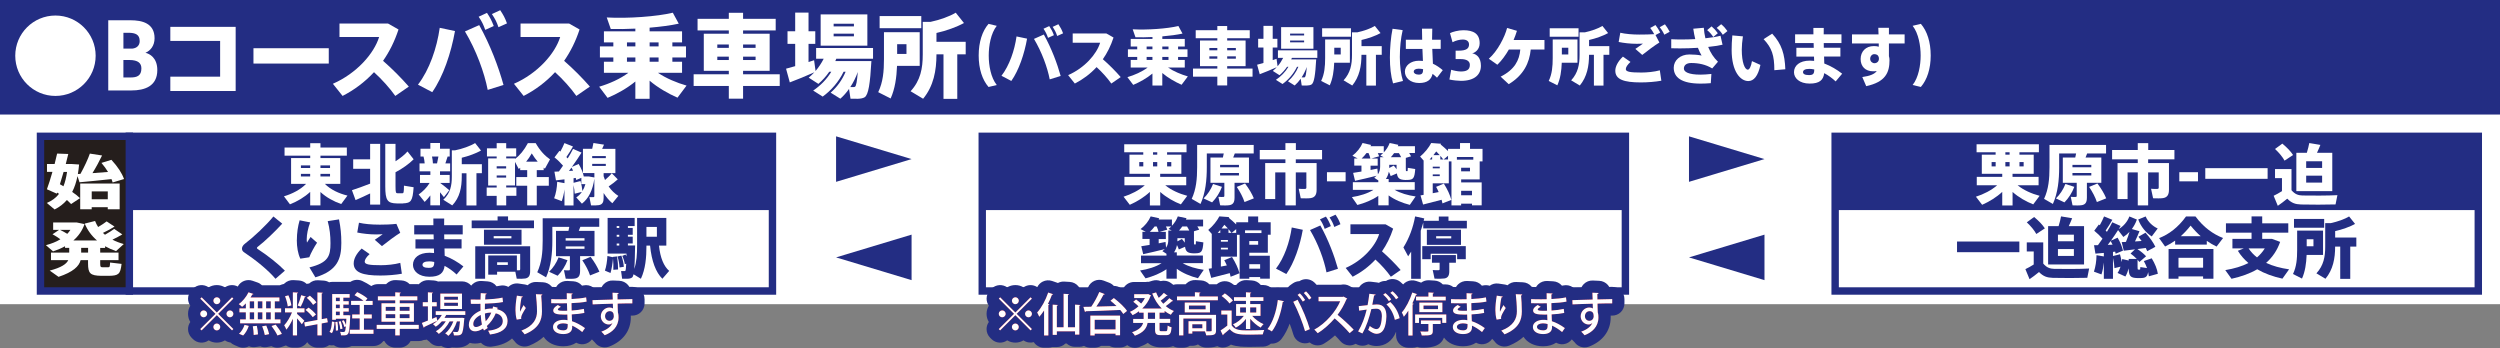 <?xml version="1.0" encoding="UTF-8"?>
<svg id="_レイヤー_2" data-name="レイヤー 2" xmlns="http://www.w3.org/2000/svg" viewBox="0 0 903 125.71">
  <rect x="0" y="0" width="903" height="125.71" fill="#808080" stroke="none"/>
  <defs>
    <style>
      .cls-1 {
        fill: #c40018;
      }

      .cls-1, .cls-2, .cls-3, .cls-4 {
        stroke-width: 0px;
      }

      .cls-2 {
        fill: #232d83;
      }

      .cls-3 {
        fill: #fff;
      }

      .cls-4 {
        fill: #251e1c;
      }
    </style>
  </defs>
  <g id="_レイヤー_1-2" data-name="レイヤー 1">
    <g>
      <g>
        <rect class="cls-3" y="9.4" width="903" height="100.47"/>
        <rect class="cls-2" width="903" height="41.37"/>
        <g>
          <path class="cls-3" d="M20,34.65c-7.99,0-14.49-6.5-14.49-14.52s6.5-14.52,14.52-14.52,14.52,6.5,14.52,14.52-6.5,14.52-14.52,14.52h-.03Z"/>
          <path class="cls-3" d="M56.82,25.31c0,5.88-4.62,7.36-9.34,7.36h-8.38V7.32h8.02c4.22,0,8.71,1.06,8.71,6.5,0,2.71-1.49,4.49-3.3,5.25,1.49.33,4.29,1.78,4.29,6.21v.03ZM50.45,14.78c0-2.28-1.52-2.94-4.09-2.94h-1.78v5.71h3.27c1.55-.17,2.61-1.12,2.61-2.74v-.03ZM44.57,27.98h2.61c2.28,0,3.89-.59,3.89-3.27,0-1.82-1.09-3.04-4.39-3.04h-2.11v6.3Z"/>
          <path class="cls-3" d="M85.12,9.7v23.17h-23.6v-5.18h17.99v-12.91h-17.99v-5.08h23.6Z"/>
          <path class="cls-3" d="M118.75,17.42v5.54h-27.2v-5.54h27.2Z"/>
          <path class="cls-3" d="M147.66,31.28l-4.88,3.37c-2.01-2.84-4.79-5.94-7.69-8.58-3.37,3.63-7.23,6.47-11.35,8.58l-3.5-4.39c8.58-3.76,14.85-10.89,16.7-16.9h-14.32v-4.85h17.56l3.76,2.14c-1.42,4.32-3.3,8.05-5.58,11.32,3.37,2.94,6.6,6.21,9.31,9.31Z"/>
          <path class="cls-3" d="M164.34,11.21c-1.42,7.99-4.26,16.44-8.22,22.08l-5.15-2.71c4.16-5.41,6.83-13.24,7.86-20.53l5.51,1.16ZM181.87,30.69l-5.71,1.78c-1.22-6.27-4.12-14.26-8.22-21.12l5.15-2.28c3.99,7.16,6.96,15.05,8.78,21.62ZM175.9,4.65c1.16,1.75,1.68,2.77,2.44,4.75l-3.07,1.39c-.69-1.95-1.25-3.1-2.38-4.75l3-1.39ZM180.68,3.69c1.16,1.75,1.72,2.77,2.44,4.75l-3.07,1.39c-.66-1.95-1.25-3.07-2.38-4.75l3-1.39Z"/>
          <path class="cls-3" d="M213.06,31.28l-4.88,3.37c-2.01-2.84-4.79-5.94-7.69-8.58-3.37,3.63-7.23,6.47-11.35,8.58l-3.5-4.39c8.58-3.76,14.85-10.89,16.7-16.9h-14.32v-4.85h17.56l3.76,2.14c-1.42,4.32-3.3,8.05-5.58,11.32,3.37,2.94,6.6,6.21,9.31,9.31Z"/>
          <path class="cls-3" d="M247.98,30.92l-3.27,4.36c-3.4-1.49-7.13-3.63-10.07-6.14v6.54h-5.15v-6.24c-2.97,2.44-6.63,4.49-10.03,5.91l-3.04-4.03c3.63-1.06,7.66-2.84,10.53-5.02h-8.81v-3.99h3.4v-1.55h-4.85v-3.99h4.85v-1.45h-3.4v-3.99h11.35v-.99c-3.1.16-6.17.2-8.88.13l-1.45-4.16c7.62.43,18.15-.33,23.86-1.72l2.15,3.96c-2.87.63-6.6,1.12-10.53,1.45v1.32h11.72v3.99h-3.5v1.45h4.92v3.99h-4.92v1.55h3.5v3.99h-8.71c2.9,1.98,6.83,3.63,10.33,4.62ZM229.5,16.76v-1.45h-3.04v1.45h3.04ZM229.5,22.3v-1.55h-3.04v1.55h3.04ZM237.88,16.76v-1.45h-3.23v1.45h3.23ZM237.88,22.3v-1.55h-3.23v1.55h3.23Z"/>
          <path class="cls-3" d="M263.25,26.83v-1.25h-9.04v-13.4h9.04v-1.19h-11.29v-4.19h11.29v-2.18h5.15v2.18h11.78v4.19h-11.78v1.19h9.6v13.4h-9.6v1.25h13.24v4.22h-13.24v4.59h-5.15v-4.59h-12.71v-4.22h12.71ZM259.09,17.29h4.16v-1.22h-4.16v1.22ZM259.09,21.68h4.16v-1.22h-4.16v1.22ZM272.92,17.29v-1.22h-4.52v1.22h4.52ZM272.92,21.68v-1.22h-4.52v1.22h4.52Z"/>
          <path class="cls-3" d="M287.22,23.89v-8.05h-2.77v-4.55h2.77v-6.73h4.82v6.73h2.44v4.55h-2.44v6.57c.73-.23,1.39-.46,2.01-.66l.53,3.89c1.12-1.32,2.11-2.8,2.94-4.42h-2.74v-3.89h20.56v3.89h-13.27c-.13.26-.23.56-.36.83h13.04c-.46,8.09-1.06,12.25-2.47,13.1-.56.33-1.42.5-2.44.53-.53.03-1.92,0-2.64-.03l-.53-3.53c-.92,1.32-1.98,2.51-3.14,3.53l-3.5-2.18c2.31-2.05,4.13-4.52,5.41-7.56h-.73c-1.75,3.63-4.46,6.73-7.56,8.98l-3.43-2.18c2.61-1.78,4.88-4.03,6.54-6.8h-.73c-1.12,1.65-2.48,3.13-3.93,4.39l-3.5-2.25c.73-.59,1.39-1.25,2.05-1.95-2.77,1.25-6.57,2.81-8.88,3.66l-1.35-4.95c.89-.23,2.05-.56,3.3-.92ZM313.29,5.21v11.29h-16.87V5.21h16.87ZM301.11,9.53h7.33v-.96h-7.33v.96ZM301.11,13.13h7.33v-.96h-7.33v.96ZM307.12,31.45h1.22c.2,0,.36-.03.5-.13.4-.23.73-1.91.99-5.31-.69,1.95-1.62,3.8-2.71,5.45Z"/>
          <path class="cls-3" d="M324.05,11.64h8.15v12.15h-8.19c-.17,4.22-.73,8.28-2.31,11.78l-4.49-2.28c1.75-3.66,2.08-7.53,2.08-11.98v-9.67h4.75ZM332.77,5.8v4.39h-15.05v-4.39h15.05ZM327.42,19.47v-3.5h-3.37v3.5h3.37ZM345.77,35.7h-4.98v-16.07h-2.54v.03c0,5.81-1.02,11.42-4.82,16.01l-4.52-2.71c3.6-3.93,4.39-8.28,4.39-13.3V7.91h2.77c3.3-.69,7.03-2.01,9.14-3.33l2.97,3.73c-2.54,1.42-6.47,2.84-9.93,3.6v3.2h10.56v4.52h-3.04v16.07Z"/>
          <path class="cls-3" d="M353.5,20.04c0-4.84,1.3-8.82,3.56-11.42l2.97.71c-2.15,2.72-2.9,7.17-2.9,10.74s.75,7.93,2.9,10.64l-2.97.71c-2.26-2.6-3.56-6.58-3.56-11.35v-.02Z"/>
          <path class="cls-3" d="M370.98,13.96c-.98,5.53-2.95,11.38-5.69,15.28l-3.56-1.87c2.88-3.75,4.73-9.16,5.44-14.21l3.82.8ZM383.11,27.44l-3.95,1.23c-.84-4.34-2.85-9.87-5.69-14.62l3.56-1.58c2.76,4.96,4.82,10.42,6.08,14.96ZM378.98,9.42c.8,1.21,1.17,1.92,1.69,3.29l-2.12.96c-.48-1.35-.87-2.15-1.64-3.29l2.08-.96ZM382.29,8.75c.8,1.21,1.19,1.92,1.69,3.29l-2.12.96c-.46-1.35-.87-2.12-1.65-3.29l2.08-.96Z"/>
          <path class="cls-3" d="M404.79,27.85l-3.38,2.33c-1.39-1.96-3.31-4.11-5.32-5.94-2.33,2.51-5,4.48-7.86,5.94l-2.42-3.04c5.94-2.6,10.28-7.54,11.56-11.7h-9.91v-3.36h12.15l2.6,1.48c-.98,2.99-2.28,5.57-3.86,7.83,2.33,2.03,4.57,4.29,6.44,6.44Z"/>
          <path class="cls-3" d="M429.05,27.6l-2.26,3.02c-2.35-1.03-4.93-2.51-6.97-4.25v4.52h-3.56v-4.32c-2.06,1.69-4.59,3.11-6.94,4.09l-2.1-2.79c2.51-.73,5.3-1.96,7.29-3.47h-6.1v-2.76h2.35v-1.07h-3.36v-2.76h3.36v-1h-2.35v-2.76h7.86v-.68c-2.15.11-4.27.14-6.14.09l-1-2.88c5.28.3,12.56-.23,16.51-1.19l1.48,2.74c-1.99.43-4.57.78-7.29,1.01v.91h8.11v2.76h-2.42v1h3.4v2.76h-3.4v1.07h2.42v2.76h-6.03c2.01,1.37,4.73,2.51,7.15,3.2ZM416.26,17.8v-1h-2.1v1h2.1ZM416.26,21.64v-1.07h-2.1v1.07h2.1ZM422.06,17.8v-1h-2.24v1h2.24ZM422.06,21.64v-1.07h-2.24v1.07h2.24Z"/>
          <path class="cls-3" d="M439.7,24.77v-.87h-6.26v-9.27h6.26v-.82h-7.81v-2.9h7.81v-1.51h3.56v1.51h8.15v2.9h-8.15v.82h6.65v9.27h-6.65v.87h9.16v2.92h-9.16v3.17h-3.56v-3.17h-8.79v-2.92h8.79ZM436.82,18.17h2.88v-.84h-2.88v.84ZM436.82,21.2h2.88v-.85h-2.88v.85ZM446.39,18.17v-.84h-3.13v.84h3.13ZM446.39,21.2v-.85h-3.13v.85h3.13Z"/>
          <path class="cls-3" d="M456.36,22.73v-5.57h-1.92v-3.15h1.92v-4.66h3.34v4.66h1.69v3.15h-1.69v4.55c.5-.16.96-.32,1.39-.46l.37,2.7c.78-.91,1.46-1.94,2.03-3.06h-1.9v-2.7h14.23v2.7h-9.18c-.09.18-.16.39-.25.57h9.02c-.32,5.6-.73,8.47-1.71,9.07-.39.23-.98.34-1.69.37-.37.02-1.33,0-1.83-.02l-.37-2.44c-.64.91-1.37,1.74-2.17,2.44l-2.42-1.51c1.6-1.42,2.86-3.13,3.75-5.23h-.5c-1.21,2.51-3.08,4.66-5.23,6.21l-2.38-1.51c1.8-1.23,3.38-2.79,4.52-4.71h-.5c-.78,1.14-1.71,2.17-2.72,3.04l-2.42-1.55c.5-.41.96-.87,1.42-1.35-1.92.87-4.55,1.94-6.15,2.54l-.94-3.43c.62-.16,1.42-.39,2.28-.64ZM474.41,9.8v7.81h-11.67v-7.81h11.67ZM465.98,12.8h5.07v-.66h-5.07v.66ZM465.98,15.29h5.07v-.66h-5.07v.66ZM470.14,27.96h.84c.14,0,.25-.02.34-.09.27-.16.5-1.33.69-3.68-.48,1.35-1.12,2.63-1.87,3.77Z"/>
          <path class="cls-3" d="M481.94,14.26h5.64v8.41h-5.67c-.11,2.92-.5,5.73-1.6,8.15l-3.11-1.58c1.21-2.54,1.44-5.21,1.44-8.29v-6.69h3.29ZM487.97,10.22v3.04h-10.42v-3.04h10.42ZM484.27,19.67v-2.42h-2.33v2.42h2.33ZM496.97,30.91h-3.45v-11.12h-1.76v.02c0,4.02-.71,7.9-3.33,11.08l-3.13-1.87c2.49-2.72,3.04-5.73,3.04-9.21v-8.13h1.92c2.28-.48,4.87-1.39,6.33-2.31l2.06,2.58c-1.76.98-4.48,1.96-6.88,2.49v2.22h7.31v3.13h-2.1v11.12Z"/>
          <path class="cls-3" d="M506.65,10.88c-.69,2.88-1.03,6.44-1.03,9.71s.39,6.35,1.14,8.66l-3.59.87c-.8-2.72-1.14-5.87-1.14-9.34s.34-7.38.96-10.39l3.66.5ZM513.69,14.35c-.05-1.49-.07-2.88-.07-4h3.72c-.05,1.05-.07,2.33-.07,3.54v.46h3.11v3.31h-3.04c.07,1.99.16,3.91.23,5.35,1.3.59,2.47,1.42,3.56,2.33l-2.08,2.72c-.53-.53-1.07-.98-1.6-1.39-.48,2.12-1.92,3.31-4.84,3.31-3.31,0-5.16-1.96-5.16-4.11s2.06-3.93,5.05-3.93c.5,0,.98.02,1.46.07-.05-1.26-.11-2.76-.18-4.34h-5.99v-3.31h5.89ZM512.45,24.81c-1.17,0-1.8.43-1.8,1.07,0,.57.64,1.07,1.76,1.07,1.33,0,1.6-.57,1.62-1.96-.5-.11-1.03-.18-1.58-.18Z"/>
          <path class="cls-3" d="M534.91,23.72c0,3.2-2.24,5.48-7.22,5.48-.87,0-2.9-.18-4.16-.48l.64-3.52c.8.27,2.42.62,3.45.62,1.8,0,3.29-.41,3.29-2.38,0-1.37-1.17-2.1-3.31-2.1h-1.83v-3.04h1.07c2.81,0,3.77-.78,3.77-2.24,0-1.26-1.01-1.78-2.26-1.78-1,0-2.51.32-3.7.98l-.91-3.29c.94-.5,3.08-1.05,4.82-1.05,3.63,0,5.89,1.23,5.89,4.71,0,2.26-1.69,3.45-2.7,3.63,1.78.32,3.15,1.74,3.15,4.45Z"/>
          <path class="cls-3" d="M544.95,30.41l-2.92-2.72c5.07-2.56,6.76-5.89,7.1-9.8h-4.13c-1.19,2.06-2.58,4-4.16,5.5l-3.08-2.17c3.15-2.76,5.76-7.83,6.6-11.12l3.56,1.03c-.32,1.07-.73,2.19-1.21,3.31h11.15v3.45h-4.96c-.48,4.84-2.56,9.25-7.95,12.52Z"/>
          <path class="cls-3" d="M564.14,14.26h5.64v8.41h-5.67c-.11,2.92-.5,5.73-1.6,8.15l-3.11-1.58c1.21-2.54,1.44-5.21,1.44-8.29v-6.69h3.29ZM570.17,10.22v3.04h-10.42v-3.04h10.42ZM566.47,19.67v-2.42h-2.33v2.42h2.33ZM579.17,30.91h-3.45v-11.12h-1.76v.02c0,4.02-.71,7.9-3.33,11.08l-3.13-1.87c2.49-2.72,3.04-5.73,3.04-9.21v-8.13h1.92c2.28-.48,4.87-1.39,6.33-2.31l2.06,2.58c-1.76.98-4.48,1.96-6.88,2.49v2.22h7.31v3.13h-2.1v11.12Z"/>
          <path class="cls-3" d="M583.45,25.52c0-1.46.89-3.29,2.74-5.07l2.74,1.92c-1.12,1-1.69,1.94-1.69,2.6,0,.98,1.67,1.23,5.64,1.23,1.99,0,4.64-.25,6.65-.8l.55,3.75c-2.12.39-4.91.62-7.42.62-6.12,0-9.21-1.07-9.21-4.23v-.02ZM592.22,12.48c1.9,0,3.66-.02,5.28-.14-.37-.73-.91-1.58-1.44-2.24l1.9-1.05c.62.78,1.23,1.76,1.71,2.7l-1.69.91,1.39,2.7c-1.37.8-4.66,3.22-6.19,4.48l-2.49-2.17c.89-.62,2.01-1.37,2.74-1.9-.75.02-1.69.05-2.24.05-2.28,0-4.64-.27-6.53-.66l.59-3.33c1.83.43,4.32.66,6.94.66h.02ZM601.38,8.78c.62.78,1.23,1.76,1.71,2.7l-1.94,1.05c-.34-.8-1-1.9-1.67-2.7l1.9-1.05Z"/>
          <path class="cls-3" d="M603.67,14.17c1.14.07,2.42.09,3.88.09s3.13-.05,4.77-.14c-.27-1.14-.53-2.4-.71-3.75l3.81-.34c.09,1.28.27,2.56.57,3.79,2.01-.21,3.91-.5,5.46-.91l.73,3.24c-1.55.34-3.31.62-5.19.8.82,2.06,2.01,3.91,3.54,5.35l-2.08,2.42c-2.33-1.44-4.96-1.96-7.58-1.96-1.8,0-2.65.85-2.65,2.01s1.6,2.19,5.98,2.19c1.07,0,2.49-.09,3.95-.25l-.21,3.33c-1.3.11-2.63.16-3.7.16-6.81,0-9.69-2.22-9.69-5.73,0-2.65,2.31-4.8,5.67-4.8,1.46,0,3.24.14,4.39.39-.46-.75-.89-1.69-1.32-2.79-2.22.14-4.46.21-6.51.21-1.1,0-2.17-.02-3.13-.05v-3.27ZM618.22,9.53c.98.85,1.48,1.39,2.26,2.47l-1.64,1.35c-.73-1.05-1.26-1.67-2.22-2.47l1.6-1.35ZM621.69,8.75c.98.82,1.48,1.39,2.26,2.47l-1.67,1.35c-.71-1.07-1.23-1.67-2.22-2.49l1.62-1.33Z"/>
          <path class="cls-3" d="M629.54,13.12c-.25,1.76-.41,3.36-.41,4.82,0,4.61,1.07,7.22,2.19,7.22.57,0,1.19-1.19,1.49-3.08l3.06,1.37c-.87,4.07-2.42,5.83-4.39,5.83-2.79,0-6.01-3.31-6.01-11.24,0-1.6.07-3.33.25-5.25l3.81.34ZM640.11,12.16c3.52,3.79,4.54,7.49,4.75,12.86l-3.97.34c0-5.37-.89-8.06-3.88-11.22l3.11-1.99Z"/>
          <path class="cls-3" d="M655.13,17.25l-.05-1.69h-6.69v-3.17h6.62c0-.87-.02-1.64-.02-2.31h3.75c-.02.68-.02,1.46-.02,2.31h6.42v3.17h-6.4c0,.57,0,1.12.02,1.69h5.99v3.18h-5.89l.07,2.51c2.33.87,4.59,2.21,6.46,3.68l-2.35,2.79c-1.19-1.14-2.63-2.19-4.13-2.99-.32,2.51-1.71,3.77-5.25,3.77-3.72,0-5.67-1.99-5.67-4.11,0-2.31,1.94-4.18,5.73-4.18.5,0,1.03.04,1.55.09l-.05-1.55h-6.37v-3.18h6.28ZM653.51,24.88c-1.55,0-2.26.48-2.26,1.17,0,.64.62,1.07,2.12,1.07s1.94-.41,1.94-2.03c-.62-.14-1.21-.21-1.8-.21Z"/>
          <path class="cls-3" d="M678.53,12.43c-.02-.89-.07-1.71-.09-2.4h3.84v2.4h5.67v3.27h-5.67v4.57c.14.48.21.96.21,1.48,0,4.48-1.46,7.86-8.41,9.37l-1.42-3.29c2.9-.41,4.43-1.1,5.23-2.17-.43.07-.87.09-1.33.09-2.79,0-4.5-1.74-4.5-4.43s1.83-4.68,4.8-4.68c.62,0,1.21.07,1.76.23l-.02-1.17h-9.66v-3.27h9.59ZM676.95,19.56c-.69,0-1.44.66-1.44,1.69,0,.96.8,1.58,1.53,1.58.98,0,1.62-.71,1.62-1.55v-.37c-.21-1.07-.84-1.35-1.71-1.35Z"/>
          <path class="cls-3" d="M697.37,20.08c0,4.75-1.3,8.73-3.56,11.33l-2.97-.71c2.15-2.72,2.9-7.17,2.9-10.64s-.75-8.02-2.9-10.74l2.97-.71c2.26,2.6,3.56,6.58,3.56,11.44v.02Z"/>
        </g>
      </g>
      <g>
        <g>
          <rect class="cls-3" x="46.71" y="49.24" width="232.31" height="55.87"/>
          <path class="cls-2" d="M280.35,106.45H45.37v-58.55h234.98v58.55ZM48.05,103.77h229.63v-53.2H48.05v53.2Z"/>
        </g>
        <g>
          <rect class="cls-4" x="14.62" y="49.24" width="32.09" height="55.87"/>
          <path class="cls-2" d="M48.05,106.45H13.28v-58.55h34.77v58.55ZM15.96,103.77h29.42v-53.2H15.96v53.2Z"/>
        </g>
        <rect class="cls-2" x="46.71" y="49.24" width="232.31" height="26.64"/>
        <g>
          <path class="cls-3" d="M125.51,70.64l-2.27,3.06c-2.75-.96-5.4-2.41-7.5-4.35v4.83h-3.7v-4.87c-2.08,1.94-4.68,3.46-7.31,4.49l-2.17-2.89c2.96-.86,6-2.44,8-4.49h-5.42v-9.32h6.91v-.88h-9.27v-2.92h9.27v-1.58h3.7v1.58h9.53v2.92h-9.53v.88h7.17v9.32h-5.57c2.03,2.05,5.07,3.49,8.17,4.23ZM108.69,60.67h3.34v-.93h-3.34v.93ZM108.69,63.75h3.34v-.96h-3.34v.96ZM119.21,60.67v-.93h-3.46v.93h3.46ZM119.21,63.75v-.96h-3.46v.96h3.46Z"/>
          <path class="cls-3" d="M128.43,72.28l-1.31-3.58c1.58-.5,4.32-1.48,6.57-2.37v-5.35h-6.12v-3.42h6.12v-5.59h3.63v21.94h-3.63v-4.04c-1.84.88-3.87,1.82-5.26,2.41ZM145.54,73.48c-.74.02-1.58.02-2.22,0-3.37-.07-4.16-1.1-4.16-6.19v-15.32h3.7v6.28c1.7-1.08,3.35-2.39,4.33-3.54l2.22,2.82c-1.6,1.62-4.21,3.49-6.55,4.68v5.09c0,2.29.14,2.48.74,2.51.5.02,1.17,0,1.67,0,.53-.02.62-.19.64-2.75l3.49.57c-.36,5.07-.96,5.71-3.87,5.83Z"/>
          <path class="cls-3" d="M162.28,68.7l-1.94,2.51c-.36-.5-.86-1.12-1.41-1.77v4.73h-3.49v-3.58c-.67.88-1.36,1.67-2.05,2.34l-2.17-2.7c1.43-.96,2.99-2.51,3.97-4.16h-3.49v-2.89h3.75v-1.29h-3.92v-2.87h1.86c-.05-.79-.19-1.67-.41-2.49h-1.1v-2.8h3.56v-2.08h3.49v2.08h3.51v2.8h-.76c-.24.76-.5,1.62-.81,2.49h1.72v2.87h-3.66v1.29h3.49v2.89h-3.44c1.2.91,2.53,1.94,3.3,2.63ZM157.86,59.02c.19-.84.36-1.72.5-2.49h-2.32c.19.86.31,1.72.33,2.49h1.48ZM172.1,74.22h-3.61v-11.64h-1.7v1.17c0,3.94-.69,7.57-3.44,10.44l-3.23-2.03c2.56-2.41,3.08-5.09,3.08-8.41v-9.44h1.12c2.58-.5,5.62-1.58,7.29-2.63l2.13,2.7c-1.77,1-4.49,2.01-6.95,2.6v2.32h7.26v3.27h-1.96v11.64Z"/>
          <path class="cls-3" d="M179.4,74.2v-3.46h-3.61v-3.01h3.61v-.72h-3.08v-9.8h3.08v-.69h-3.51v-2.94h3.51v-1.89h3.44v1.89h3.61v2.94h-3.61v.69h3.18v.19c1.7-1.22,3.27-3.13,4.64-5.69h2.84c1.58,2.79,3.35,4.59,5.16,5.85l-1.84,3.37c-.14-.12-.31-.26-.45-.38v.91h-2.49v2.49h4.35v3.13h-4.35v7.1h-3.46v-7.1h-3.94v-3.13h3.94v-2.49h-2.53v-.86c-.17.14-.36.29-.53.43l-1.34-2.56v8.53h-3.18v.72h3.68v3.01h-3.68v3.46h-3.44ZM182.82,60.05h-3.42v.79h3.42v-.79ZM182.82,63.37h-3.42v.79h3.42v-.79ZM194.22,58.4c-.72-.84-1.41-1.79-2.15-2.99-.67,1.2-1.34,2.15-2.03,2.99h4.18Z"/>
          <path class="cls-3" d="M203.89,66.14v-1.36c-1.15.14-2.25.26-3.08.36l-.55-3.13c.45-.02,1-.05,1.62-.07.5-.69,1-1.39,1.48-2.1-.84-.98-1.91-2.08-3.08-2.99l1.79-2.37c.12.1.22.17.33.26.6-1.1,1.15-2.22,1.48-3.06l3.08,1.24c-.62,1.12-1.46,2.49-2.39,3.8.17.17.33.33.48.5.79-1.27,1.46-2.44,1.94-3.44l3.06,1.34c-.93,1.53-2.15,3.34-3.49,5.18l2.44-1.08c.93,1.53,1.6,3.2,1.86,4.52h1.82l2.01.36v-1.58h-4.13v-8.77h3.34c.19-.76.33-1.53.45-2.1l3.82.6c-.19.48-.41.98-.67,1.51h4.78v8.77h-4.25v1.1c.14.48.31.93.5,1.39.98-.86,1.89-1.72,2.44-2.44l2.17,2.2c-.84.76-2.01,1.7-3.3,2.56,1,1.46,2.25,2.63,3.51,3.42l-2.17,2.65c-1.15-.96-2.22-2.22-3.15-3.7v1.82c0,1.51-.43,2.32-1.7,2.56-.6.12-1.91.14-2.84.1l-.6-3.01c.53.05,1.22.05,1.46.02.26,0,.33-.12.33-.36v-6.33c-.57,4.25-2.15,7.26-4.49,9.06-.67-.76-1.36-1.53-2.05-2.27.79-.5,1.48-1.15,2.03-1.98l-2.58.64c-.05-.88-.19-2.03-.43-3.11v7.36h-3.27v-5.81c-.19,1.55-.55,3.01-.98,4.25l-2.75-1.03c.65-1.7,1.03-3.8,1.1-5.95l2.63.48ZM207,61.65c-.17-.38-.36-.76-.57-1.12-.31.41-.62.81-.93,1.22.53-.05,1.03-.07,1.5-.09ZM209.68,65.38c.36,1.27.6,2.58.69,3.63.45-.72.81-1.55,1.08-2.51h-1.46v-2.27l-1.86.79c-.05-.24-.1-.5-.17-.76l-.79.12v1.65l2.51-.64ZM213.9,57.11h4.92v-.74h-4.92v.74ZM213.9,59.93h4.92v-.74h-4.92v.74Z"/>
        </g>
        <g>
          <path class="cls-3" d="M28.89,71.58l-3.22,2.13c-.44-.49-.96-.98-1.51-1.47-1.19,1.39-2.67,2.54-4.44,3.42l-2.81-2.35c1.86-.79,3.31-1.86,4.41-3.29-.23-.15-.44-.3-.67-.45l-.14.38-3.57-1.58c.58-1.58,1.33-3.89,2-6.28h-1.97v-2.86h2.76c.35-1.34.67-2.65.9-3.76l4.03.15c-.26,1.11-.58,2.33-.9,3.61h1.97l2.84.19c-.12,1.22-.26,2.35-.44,3.44l.93-.06c1.42-2.54,2.73-5.38,3.4-7.32l4.41.68c-.9,1.88-2.12,4.18-3.48,6.38,1.89-.13,3.86-.28,5.63-.43-.64-1.07-1.45-2.16-2.38-3.27l3.6-1.11c2.32,2.52,3.8,4.8,4.56,6.94l-4.12,1.24c-.12-.41-.23-.81-.41-1.22-3.66.41-8.56.88-11.55,1.15-.23-.75-.46-1.49-.73-2.22-.44,2.13-1.04,4.04-1.92,5.7,1.1.75,2.03,1.49,2.82,2.24ZM22.91,67.29c.61-1.47,1.02-3.2,1.31-5.19h-1.25c-.44,1.52-.9,3.03-1.33,4.44.44.26.84.51,1.28.75ZM33.12,74.84v.75h-4.15v-9.31h14.25v9.31h-4.3v-.75h-5.8ZM38.93,71.98v-2.84h-5.8v2.84h5.8Z"/>
          <path class="cls-3" d="M25,91.23v-1.69h-1.51v-.6c-1.31.73-2.76,1.34-4.32,1.86-.84-.75-1.71-1.49-2.58-2.24,2-.53,3.77-1.24,5.22-2.13-.78-.6-1.74-1.2-2.84-1.81l2.35-1.58h-2.12v-2.69h8.47l2.87.6c-.81,2.33-2.18,4.29-4.03,5.91h8.53c-1.92-1.64-3.42-3.67-4.44-6.1l3.74-.94c.29.77.67,1.49,1.1,2.18,1.25-.73,2.35-1.45,3.08-2.03l2.84,1.88c-1.04.68-2.55,1.5-4.18,2.28.23.21.49.45.73.66,1.33-.75,2.58-1.52,3.34-2.11l2.93,1.99c-.96.58-2.21,1.24-3.57,1.9,1.25.66,2.61,1.17,4.09,1.58l-2.79,2.56c-1.42-.49-2.73-1.09-3.95-1.77v.62h-1.77v1.69h6.62v2.71h-6.62v1.17c0,1.26.14,1.39.84,1.41.58,0,1.42.02,2,0,.58,0,.67-.13.73-1.71l4.15.49c-.41,3.74-1.13,4.25-4.56,4.31-.84.02-1.97.02-2.76,0-3.98-.08-4.79-.83-4.79-4.5v-1.17h-2.67c-.58,2.24-2.73,4.29-7.98,6.04l-3.19-2.26c4.21-1.11,6.04-2.37,6.7-3.78h-6.24v-2.71h6.56ZM24.3,84.46c.44-.45.81-.92,1.13-1.43h-3.74c.99.49,1.86.96,2.61,1.43ZM31.82,91.23v-1.69h-2.5v1.69h2.5Z"/>
        </g>
        <g>
          <path class="cls-2" d="M101.93,80.79c-2.29,2.56-6.33,6.45-8.91,8.41-.14.12-.21.24-.21.36s.07.24.17.31c3.94,2.58,7.53,5.47,9.92,7.89l-3.39,2.94c-2.7-3.18-7.12-6.76-11.42-9.63-.48-.33-.69-.76-.69-1.29s.36-1.22,1-1.7c3.03-2.29,7.84-6.79,10.35-9.89l3.2,2.6Z"/>
          <path class="cls-2" d="M107.23,86.67c0-2.46.36-4.97,1-7.1l3.8.76c-.81,2.13-1.24,4.4-1.24,6.05,0,.48.02.91.09,1.24.33-.53.93-1.46,1.31-2.03l2.34,2.08c-.88,1.27-2.29,3.8-2.82,5.26l-3.23.5c-.88-1.82-1.27-4.23-1.27-6.74v-.02ZM122.45,79.24c.6,3.06.84,5.35.84,8.55,0,5.64-1.36,9.96-9.37,12.38l-2.15-3.58c6.88-1.72,7.6-4.16,7.6-8.75,0-2.72-.26-5.23-1-7.96l4.09-.64Z"/>
          <path class="cls-2" d="M127.76,95.08c0-1.53.93-3.44,2.87-5.31l2.87,2.01c-1.17,1.05-1.77,2.03-1.77,2.72,0,1.03,1.74,1.29,5.9,1.29,2.08,0,4.85-.26,6.95-.84l.57,3.92c-2.22.41-5.14.65-7.77.65-6.4,0-9.63-1.12-9.63-4.42v-.02ZM136.94,81.15c2.1,0,4.3-.07,6.24-.29l1.39,3.23c-1.43.84-5.02,3.49-6.62,4.8l-2.58-2.27c.98-.65,2.08-1.43,2.87-2.01-.76.05-1.79.07-2.37.07-2.39,0-4.85-.29-6.83-.69l.62-3.54c1.91.45,4.52.69,7.26.69h.02Z"/>
          <path class="cls-2" d="M156.66,86.43l-.05-1.77h-7v-3.32h6.93c0-.91-.02-1.72-.02-2.41h3.92c-.02.72-.02,1.53-.02,2.41h6.71v3.32h-6.69c0,.6,0,1.17.02,1.77h6.26v3.32h-6.17l.07,2.63c2.44.91,4.8,2.32,6.76,3.85l-2.46,2.92c-1.24-1.19-2.75-2.29-4.33-3.13-.33,2.63-1.79,3.94-5.5,3.94-3.89,0-5.93-2.08-5.93-4.3,0-2.41,2.03-4.37,6-4.37.53,0,1.08.05,1.62.1l-.05-1.62h-6.67v-3.32h6.57ZM154.97,94.41c-1.62,0-2.37.5-2.37,1.22,0,.67.65,1.12,2.22,1.12s2.03-.43,2.03-2.13c-.64-.14-1.27-.22-1.89-.22Z"/>
          <path class="cls-2" d="M179.73,79.62v-1.46h3.78v1.46h9.37v2.8h-22.51v-2.8h9.37ZM179.56,92.28h7.14v5.35c.36.02.72.02.86,0,.24-.02.33-.14.33-.36v-5.57h-12.67v8.99h-3.56v-11.73h19.83v8.98c0,1.55-.45,2.39-1.74,2.65-.67.12-2.08.14-3.11.07l-.5-2.51h-6.59v1.05h-3.2v-6.93h3.2ZM188.38,82.99v5.42h-13.57v-5.42h13.57ZM178.32,86.09h6.4v-.79h-6.4v.79ZM183.43,95.7v-.96h-3.87v.96h3.87Z"/>
          <path class="cls-2" d="M209.52,97.95c0,1.55-.48,2.41-1.79,2.65-.72.14-2.27.14-3.39.07l-.64-3.08c.64.07,1.5.07,1.82.05.24-.02.33-.14.33-.38v-4.73h-5.02v-9.13h4.49c.12-.5.21-.98.31-1.46h-6.12v4.97c0,4.59-.45,9.2-2.27,13.26l-3.18-1.84c1.62-3.49,1.96-7.24,1.96-11.4v-8.08h20.43v3.08h-6.83c-.17.45-.36.96-.57,1.46h5.69v9.13h-5.21v5.42ZM204.98,93.98c-.76,2.08-2.08,4.11-3.56,5.62l-3.08-1.43c1.41-1.36,2.65-3.2,3.42-5.21l3.23,1.03ZM204.31,86.91h6.81v-.86h-6.81v.86ZM204.31,89.87h6.81v-.88h-6.81v.88ZM213.32,92.76c1.46,1.96,2.48,3.7,3.18,5.38l-3.37,1.34c-.57-1.72-1.51-3.54-2.8-5.47l2.99-1.24Z"/>
          <path class="cls-2" d="M221.36,92.91l-.02-.12,1.55-.17c.26,1.79.36,3.32.36,4.71l-1.72.12c.07-1.22.02-2.56-.12-4.06-.17,1.82-.48,3.92-.91,5.23l-2.01-.88c.5-1.31.81-3.51.91-5.28l1.96.45ZM225.95,91.95c.12.21.21.43.31.62l.02-.96h-6.81v-12.88h9.77v2.92h-2.44v.69h1.74v2.46h-1.74v.69h1.74v2.46h-1.74v.72h2.6c-.07,3.7-.12,6.55-.31,8.48.86-2.53,1.03-5.28,1.03-8.41v-10.01h10.56v9.99h-2.65c.45,4.47,1.77,7.48,3.68,9.13l-2.46,2.84c-2.37-2.34-3.89-6.36-4.44-11.97h-1.31c0,4.3-.36,8.46-2.01,11.97-.86-.55-1.77-1.08-2.65-1.62-.14.6-.31,1-.55,1.17-.41.31-.98.43-1.74.45-.38.02-1.34,0-1.84-.02l-.38-2.77c.36.02.96.02,1.24.02.14,0,.24-.02.31-.1.14-.14.24-1,.31-2.58l-.5.17c-.14-.93-.43-1.91-.93-2.99l1.19-.48ZM223.68,82.34v-.69h-.93v.69h.93ZM223.68,85.5v-.69h-.93v.69h.93ZM223.68,88.68v-.72h-.93v.72h.93ZM224.44,92.33c.53,1.48.81,2.82.88,4.04l-1.55.24c-.05-1.2-.26-2.51-.72-3.97l1.39-.31ZM237.27,85.5v-3.54h-3.78v3.54h3.78Z"/>
        </g>
        <path class="cls-2" d="M301.99,65.68v-16.44l27.27,8.22-27.27,8.22Z"/>
        <path class="cls-2" d="M329.26,84.75v16.44s-27.27-8.22-27.27-8.22l27.27-8.22Z"/>
        <g>
          <rect class="cls-3" x="354.78" y="49.24" width="232.31" height="55.87"/>
          <path class="cls-2" d="M588.43,106.45h-234.98v-58.55h234.98v58.55ZM356.12,103.77h229.63v-53.2h-229.63v53.2Z"/>
        </g>
        <rect class="cls-2" x="354.78" y="49.24" width="232.31" height="26.64"/>
        <g>
          <path class="cls-3" d="M428.85,70.71c-.76,1.03-1.53,2.06-2.32,3.11-2.63-1.03-5.33-2.58-7.46-4.49v4.88h-3.73v-4.9c-2.1,1.96-4.75,3.56-7.26,4.66l-2.25-2.92c2.72-.86,5.62-2.32,7.67-4.13h-7.36v-3.04h9.2v-1.1h-7.38v-6.91h4.99v-.88h-6.88v-2.87h22.51v2.87h-7.03v.88h5.16v6.91h-7.65v1.1h9.41v3.04h-7.57c2.08,1.72,5.07,3.06,7.93,3.8ZM411.5,60.1h1.46v-1.55h-1.46v1.55ZM418,55.87v-.88h-1.53v.88h1.53ZM418,60.1v-1.55h-1.53v1.55h1.53ZM423.07,60.1v-1.55h-1.51v1.55h1.51Z"/>
          <path class="cls-3" d="M445.91,71.45c0,1.55-.48,2.41-1.79,2.65-.72.14-2.27.14-3.39.07l-.64-3.08c.64.07,1.5.07,1.82.05.24-.02.33-.14.33-.38v-4.73h-5.02v-9.13h4.49c.12-.5.21-.98.31-1.46h-6.12v4.97c0,4.59-.45,9.2-2.27,13.26l-3.18-1.84c1.62-3.49,1.96-7.24,1.96-11.4v-8.08h20.43v3.08h-6.83c-.17.45-.36.96-.57,1.46h5.69v9.13h-5.21v5.42ZM441.37,67.48c-.76,2.08-2.08,4.11-3.56,5.62l-3.08-1.43c1.41-1.36,2.65-3.2,3.42-5.21l3.23,1.03ZM440.7,60.41h6.81v-.86h-6.81v.86ZM440.7,63.37h6.81v-.88h-6.81v.88ZM449.71,66.26c1.46,1.96,2.48,3.7,3.18,5.38l-3.37,1.34c-.57-1.72-1.51-3.54-2.8-5.47l2.99-1.24Z"/>
          <path class="cls-3" d="M473.41,58.9h2.15v9.61c0,1.77-.55,2.77-2.1,3.04-.76.14-2.46.12-3.63.07l-.74-3.44c.81.09,1.94.09,2.32.05.33-.02.45-.19.45-.5v-5.45h-3.82v11.92h-3.75v-11.92h-3.68v9.63h-3.63v-13h7.31v-1.36h-9.27v-3.37h9.27v-2.49h3.78v2.49h9.46v3.37h-9.49v1.36h5.38Z"/>
          <path class="cls-3" d="M486.04,62.2v3.3h-6.74v-3.3h6.74Z"/>
          <path class="cls-3" d="M511.3,70.99l-2.08,3.01c-2.72-.69-5.5-1.84-7.65-3.42v3.58h-3.73v-3.42c-2.17,1.51-4.9,2.6-7.55,3.3l-1.98-2.84c2.8-.43,5.73-1.31,7.77-2.63h-7.43v-2.75h9.2v-.65c-.5-.31-.98-.65-1.48-.96.33-.24.62-.48.88-.74-2.44.62-5.78,1.41-7.81,1.84l-.69-2.87c.79-.12,1.84-.29,3.01-.48v-2.15h-2.6v-2.58h1.22l-1.89-.98c1.62-1.24,2.94-2.89,3.66-4.59l3.08.69c-.07.14-.12.31-.19.45h4.78v2.25c.96-1,1.67-2.17,2.13-3.39l3.13.65c-.05.17-.12.33-.19.5h6.19v2.46h-2.08c.26.41.48.79.67,1.19l-1.89.57v3.68c0,.96,0,1.08.22,1.1h.31c.14-.02.17-.1.19-1.19l2.68.43c-.24,3.44-.76,3.87-2.7,3.94-.26,0-.65.02-.88.02-2.06-.07-2.8-.6-3.04-2.37l-2.25.96c-.14-.53-.38-1.03-.67-1.58-.17.91-.5,1.79-1.05,2.63h1v1.15h9.42v2.75h-7.29c2.03,1.22,4.87,2.03,7.6,2.41ZM494.98,57.25c-.12-.64-.36-1.27-.67-1.96h-.74c-.5.69-1.1,1.36-1.74,1.96h3.15ZM497.51,60.89l.19,2.08c.62-.88.81-1.82.81-2.89v-3.3h1.27l-1.17-.6c.36-.29.67-.57.98-.88h-1.94c.19.38.36.76.48,1.15l-2.8.81h2.29v2.58h-2.58v1.55c.88-.17,1.74-.33,2.46-.5ZM503.41,59.81c.41.45.74.88,1.03,1.34v-1.62h-2.65v1.15l1.62-.86ZM506.09,56.78c-.22-.48-.5-.98-.81-1.48h-1.72c-.36.53-.76,1-1.19,1.48h3.73Z"/>
          <path class="cls-3" d="M527.76,73.57v.62h-3.49v-15.89h-.96v7.91h-5.81v3.58c.74-.14,1.48-.29,2.15-.41-.26-.62-.57-1.24-.93-1.89l2.8-1.17c1.34,2.15,2.22,4.09,2.7,5.88-1.05.41-2.13.84-3.2,1.27-.09-.43-.19-.88-.31-1.31-2.17.57-4.95,1.31-6.69,1.72l-.93-3.3c.33-.05.72-.12,1.12-.19v-12.4l-1.27-1.43c1.67-1.39,3.2-3.3,4.01-4.9l3.54.26-.14.26c1.05.86,1.91,1.62,2.68,2.39v-.79h4.33v-2.1h3.61v2.1h4.52v4.52h-1.03v6.5h-6.69v1.08h7.41v8.29h-3.49v-.6h-3.92ZM517.29,57.61v-1.03c-.31.33-.62.69-.93,1.03h.93ZM520.04,60.79v-.6h-2.53v.6h2.53ZM517.51,62.99v.62h2.53v-.62h-2.53ZM520.04,56.04c-.38-.43-.81-.88-1.27-1.34-.33.45-.67.91-1.03,1.34h2.29ZM521.33,57.61c-.33-.45-.67-.88-1.08-1.34v1.34h1.08ZM523.03,57.61v-1.34l-1.62,1.34h1.62ZM527.76,57.68h4.4v-.98h-5.93v.98h1.53ZM530.96,61.89v-1.31h-3.2v1.31h3.2ZM531.68,70.54v-1.62h-3.92v1.62h3.92Z"/>
        </g>
        <g>
          <path class="cls-2" d="M434.78,97.49l-2.08,3.01c-2.72-.69-5.5-1.84-7.65-3.42v3.58h-3.73v-3.42c-2.17,1.51-4.9,2.6-7.55,3.3l-1.98-2.84c2.8-.43,5.73-1.31,7.77-2.63h-7.43v-2.75h9.2v-.65c-.5-.31-.98-.65-1.48-.96.33-.24.62-.48.88-.74-2.44.62-5.78,1.41-7.81,1.84l-.69-2.87c.79-.12,1.84-.29,3.01-.48v-2.15h-2.6v-2.58h1.22l-1.89-.98c1.62-1.24,2.94-2.89,3.66-4.59l3.08.69c-.07.14-.12.31-.19.45h4.78v2.25c.96-1,1.67-2.17,2.13-3.39l3.13.65c-.05.17-.12.33-.19.5h6.19v2.46h-2.08c.26.41.48.79.67,1.19l-1.89.57v3.68c0,.96,0,1.08.22,1.1h.31c.14-.02.17-.1.19-1.19l2.68.43c-.24,3.44-.76,3.87-2.7,3.94-.26,0-.65.02-.88.02-2.06-.07-2.8-.6-3.04-2.37l-2.25.96c-.14-.53-.38-1.03-.67-1.58-.17.91-.5,1.79-1.05,2.63h1v1.15h9.42v2.75h-7.29c2.03,1.22,4.87,2.03,7.6,2.41ZM418.46,83.75c-.12-.64-.36-1.27-.67-1.96h-.74c-.5.69-1.1,1.36-1.74,1.96h3.15ZM420.99,87.39l.19,2.08c.62-.88.81-1.82.81-2.89v-3.3h1.27l-1.17-.6c.36-.29.67-.57.98-.88h-1.94c.19.38.36.76.48,1.15l-2.8.81h2.29v2.58h-2.58v1.55c.88-.17,1.74-.33,2.46-.5ZM426.9,86.31c.41.45.74.88,1.03,1.34v-1.62h-2.65v1.15l1.62-.86ZM429.57,83.28c-.22-.48-.5-.98-.81-1.48h-1.72c-.36.53-.76,1-1.19,1.48h3.73Z"/>
          <path class="cls-2" d="M451.24,100.07v.62h-3.49v-15.89h-.96v7.91h-5.81v3.58c.74-.14,1.48-.29,2.15-.41-.26-.62-.57-1.24-.93-1.89l2.8-1.17c1.34,2.15,2.22,4.09,2.7,5.88-1.05.41-2.13.84-3.2,1.27-.09-.43-.19-.88-.31-1.31-2.17.57-4.95,1.31-6.69,1.72l-.93-3.3c.33-.05.72-.12,1.12-.19v-12.4l-1.27-1.43c1.67-1.39,3.2-3.3,4.01-4.9l3.54.26-.14.26c1.05.86,1.91,1.62,2.68,2.39v-.79h4.33v-2.1h3.61v2.1h4.52v4.52h-1.03v6.5h-6.69v1.08h7.41v8.29h-3.49v-.6h-3.92ZM440.77,84.11v-1.03c-.31.33-.62.69-.93,1.03h.93ZM443.52,87.29v-.6h-2.53v.6h2.53ZM440.99,89.49v.62h2.53v-.62h-2.53ZM443.52,82.53c-.38-.43-.81-.88-1.27-1.34-.33.45-.67.91-1.03,1.34h2.29ZM444.81,84.11c-.33-.45-.67-.88-1.08-1.34v1.34h1.08ZM446.51,84.11v-1.34l-1.62,1.34h1.62ZM451.24,84.18h4.4v-.98h-5.93v.98h1.53ZM454.44,88.39v-1.31h-3.2v1.31h3.2ZM455.16,97.04v-1.62h-3.92v1.62h3.92Z"/>
          <path class="cls-2" d="M470.57,82.99c-1.03,5.78-3.08,11.9-5.95,15.99l-3.73-1.96c3.01-3.92,4.95-9.58,5.69-14.86l3.99.84ZM483.26,97.09l-4.13,1.29c-.88-4.54-2.99-10.32-5.95-15.29l3.73-1.65c2.89,5.19,5.04,10.9,6.36,15.65ZM478.93,78.23c.84,1.27,1.22,2.01,1.77,3.44l-2.22,1c-.5-1.41-.91-2.25-1.72-3.44l2.17-1ZM482.4,77.54c.84,1.27,1.24,2.01,1.77,3.44l-2.22,1c-.48-1.41-.91-2.22-1.72-3.44l2.17-1Z"/>
          <path class="cls-2" d="M505.92,97.52l-3.54,2.44c-1.46-2.05-3.46-4.3-5.57-6.21-2.44,2.63-5.23,4.68-8.22,6.21l-2.53-3.18c6.21-2.72,10.75-7.89,12.09-12.23h-10.37v-3.51h12.71l2.72,1.55c-1.03,3.13-2.39,5.83-4.04,8.2,2.44,2.13,4.78,4.49,6.74,6.74Z"/>
          <path class="cls-2" d="M509.71,100.7v-9.82c-.33.57-.69,1.15-1.08,1.7l-1.72-3.2c2.08-3.3,3.54-7.29,4.23-11.21l3.3.72c-.07.29-.14.57-.21.86h5.47v-1.55h3.49v1.55h6.64v2.75h-15.75v-2.15c-.26.98-.57,1.98-.91,2.99v17.37h-3.46ZM526.32,93.62v-1.98h-9.56v1.98h-3.04v-4.71h15.72v4.71h-3.13ZM515.38,88.44v-5.47h12.33v5.47h-12.33ZM521.73,100.58c-.74.12-2.41.14-3.58.07l-.65-3.11c.74.07,1.79.07,2.13.05.26-.02.36-.14.36-.38v-2.32h-2.77v-2.75h8.65v2.75h-2.39v3.11c0,1.5-.48,2.37-1.74,2.58ZM524.19,85.31h-5.45v.79h5.45v-.79Z"/>
        </g>
        <path class="cls-2" d="M610.06,65.68v-16.44l27.27,8.22-27.27,8.22Z"/>
        <path class="cls-2" d="M637.33,84.75v16.44s-27.27-8.22-27.27-8.22l27.27-8.22Z"/>
        <g>
          <rect class="cls-3" x="662.85" y="49.24" width="232.31" height="55.87"/>
          <path class="cls-2" d="M896.5,106.45h-234.98v-58.55h234.98v58.55ZM664.19,103.77h229.63v-53.2h-229.63v53.2Z"/>
        </g>
        <rect class="cls-2" x="662.85" y="49.24" width="232.31" height="26.64"/>
        <g>
          <path class="cls-3" d="M736.72,70.71c-.76,1.03-1.53,2.06-2.32,3.11-2.63-1.03-5.33-2.58-7.46-4.49v4.88h-3.73v-4.9c-2.1,1.96-4.75,3.56-7.26,4.66l-2.25-2.92c2.72-.86,5.62-2.32,7.67-4.13h-7.36v-3.04h9.2v-1.1h-7.38v-6.91h4.99v-.88h-6.88v-2.87h22.51v2.87h-7.03v.88h5.16v6.91h-7.65v1.1h9.41v3.04h-7.57c2.08,1.72,5.07,3.06,7.93,3.8ZM719.37,60.1h1.46v-1.55h-1.46v1.55ZM725.87,55.87v-.88h-1.53v.88h1.53ZM725.87,60.1v-1.55h-1.53v1.55h1.53ZM730.94,60.1v-1.55h-1.51v1.55h1.51Z"/>
          <path class="cls-3" d="M753.78,71.45c0,1.55-.48,2.41-1.79,2.65-.72.14-2.27.14-3.39.07l-.64-3.08c.64.07,1.5.07,1.82.05.24-.02.33-.14.33-.38v-4.73h-5.02v-9.13h4.49c.12-.5.21-.98.31-1.46h-6.12v4.97c0,4.59-.45,9.2-2.27,13.26l-3.18-1.84c1.62-3.49,1.96-7.24,1.96-11.4v-8.08h20.43v3.08h-6.83c-.17.45-.36.96-.57,1.46h5.69v9.13h-5.21v5.42ZM749.24,67.48c-.76,2.08-2.08,4.11-3.56,5.62l-3.08-1.43c1.41-1.36,2.65-3.2,3.42-5.21l3.23,1.03ZM748.57,60.41h6.81v-.86h-6.81v.86ZM748.57,63.37h6.81v-.88h-6.81v.88ZM757.58,66.26c1.46,1.96,2.48,3.7,3.18,5.38l-3.37,1.34c-.57-1.72-1.51-3.54-2.8-5.47l2.99-1.24Z"/>
          <path class="cls-3" d="M781.28,58.9h2.15v9.61c0,1.77-.55,2.77-2.1,3.04-.76.14-2.46.12-3.63.07l-.74-3.44c.81.09,1.94.09,2.32.05.33-.02.45-.19.45-.5v-5.45h-3.82v11.92h-3.75v-11.92h-3.68v9.63h-3.63v-13h7.31v-1.36h-9.27v-3.37h9.27v-2.49h3.78v2.49h9.46v3.37h-9.49v1.36h5.38Z"/>
          <path class="cls-3" d="M793.91,62.2v3.3h-6.74v-3.3h6.74Z"/>
          <path class="cls-3" d="M819.06,60.74v3.85h-22.51v-3.85h22.51Z"/>
          <path class="cls-3" d="M831.73,70.61c2.68.07,9.34.07,12.54-.12l-.67,3.35c-3.06.1-9.44.12-12.45.02-2.13-.07-3.44-.53-4.99-2.1-1.22,1.03-2.37,1.84-3.42,2.58l-1.5-3.63c.93-.43,1.96-1,3.01-1.67v-4.71h-2.51v-3.27h5.95v7.65c1.27,1.48,2.44,1.86,4.04,1.91ZM824.39,51.88c1.7,1.43,2.99,2.75,3.87,4.11-1.03.67-2.06,1.34-3.08,2.03-.76-1.39-1.94-2.8-3.44-4.21l2.65-1.94ZM833.23,55.18c.38-1.27.72-2.56.88-3.51l4.01.67c-.33.86-.76,1.84-1.22,2.84h5.52v13.86h-12.98v-13.86h3.78ZM832.99,60.65h5.76v-2.39h-5.76v2.39ZM832.99,65.95h5.76v-2.49h-5.76v2.49Z"/>
        </g>
        <g>
          <path class="cls-2" d="M729.39,87.24v3.85h-22.51v-3.85h22.51Z"/>
          <path class="cls-2" d="M742.06,97.11c2.68.07,9.34.07,12.54-.12l-.67,3.35c-3.06.09-9.44.12-12.45.02-2.13-.07-3.44-.53-4.99-2.1-1.22,1.03-2.37,1.84-3.42,2.58l-1.5-3.63c.93-.43,1.96-1,3.01-1.67v-4.71h-2.51v-3.27h5.95v7.65c1.27,1.48,2.44,1.86,4.04,1.91ZM734.73,78.38c1.7,1.43,2.99,2.75,3.87,4.11-1.03.67-2.06,1.34-3.08,2.03-.76-1.39-1.94-2.8-3.44-4.21l2.65-1.94ZM743.57,81.67c.38-1.27.72-2.56.88-3.51l4.01.67c-.33.86-.76,1.84-1.22,2.84h5.52v13.86h-12.98v-13.86h3.78ZM743.33,87.15h5.76v-2.39h-5.76v2.39ZM743.33,92.45h5.76v-2.49h-5.76v2.49Z"/>
          <path class="cls-2" d="M767.7,99.88l-2.84-1.29c.43-.6.79-1.41,1.08-2.27l-2.2.53c-.05-1.05-.22-2.41-.53-3.68v7.53h-3.3v-5.88c-.17,1.55-.45,3.06-.86,4.3l-2.72-1c.57-1.7.91-3.8.93-5.95l2.65.45v-1.27c-1.12.1-2.2.19-3.04.26l-.5-3.04c.41,0,.88-.02,1.41-.02.55-.76,1.1-1.55,1.65-2.34-.84-.96-1.89-1.98-2.99-2.87l1.67-2.25c.12.1.21.17.33.26.65-1.15,1.2-2.29,1.55-3.18l2.99,1.22c-.62,1.12-1.48,2.53-2.41,3.87.17.17.31.31.45.48.79-1.27,1.46-2.46,1.94-3.46l3.01,1.34c-.21.36-.45.72-.69,1.12,1.62-.96,3.11-2.56,3.85-4.56l2.72,1.12c-.45,1.27-1.08,2.41-1.82,3.42l2.75.79c-.43,1.1-1,2.41-1.62,3.7.81-.05,1.62-.12,2.39-.17-.36-.5-.74-1-1.15-1.53l2.56-1.46c1.62,1.84,2.8,3.49,3.56,5.09l-2.94,1.58c-.14-.38-.33-.79-.53-1.17-.91.12-1.96.26-3.01.41,1.31.88,2.34,1.74,3.13,2.6l-2.41,2.06c-.19-.26-.43-.53-.67-.81v2.58c0,.84.02.96.29.98h.48c.19-.02.21-.09.24-.91l2.41.36c-.29-.81-.67-1.67-1.15-2.53l2.84-1c1.22,2.01,1.96,3.87,2.22,5.59-1.08.29-2.15.6-3.25.91-.05-.5-.14-1-.26-1.53-.31,1.82-1,2.15-2.82,2.17h-1.08c-2.51-.07-3.06-.69-3.13-3.49-.31,1.12-.72,2.17-1.19,2.94ZM763.06,88.37c-.22-.45-.45-.88-.69-1.31-.33.45-.69.93-1.05,1.39.6-.02,1.2-.05,1.75-.07ZM768.89,94.1v-.57h2.92c-.62-.65-1.39-1.29-2.25-1.96l1.6-1.51c-1.5.19-2.96.38-4.06.5l-.74-3.11c.43-.02.96-.02,1.53-.07.5-1.22.96-2.51,1.29-3.63-.69.72-1.43,1.34-2.22,1.84l-1.91-2.48c-.76,1.19-1.65,2.51-2.58,3.82l2.41-1.08c.96,1.6,1.65,3.34,1.94,4.68l-2.65,1.12c-.05-.24-.1-.5-.17-.76l-.79.1v1.48l2.53-.62c.26.93.48,1.94.62,2.82.07-.36.14-.74.19-1.1l2.34.53ZM779.36,82.53l-2.15,2.87c-2.05-1.31-3.89-3.44-4.88-6.12l2.68-1.1c.84,1.98,2.58,3.54,4.35,4.35Z"/>
          <path class="cls-2" d="M797.08,88.34h-11.42v-1.43c-1.17.84-2.37,1.53-3.63,2.13l-2.17-3.04c3.54-1.34,6.88-3.87,9.73-7.81h3.42c2.96,3.97,6.38,6.38,9.96,7.79l-2.34,3.08c-1.22-.6-2.39-1.24-3.54-2.05v1.34ZM786.87,99.84v.84h-3.58v-10.73h16.2v10.73h-3.73v-.84h-8.89ZM795.76,96.68v-3.56h-8.89v3.56h8.89ZM794.88,85.31c-1.22-1.08-2.41-2.32-3.63-3.82-1.17,1.5-2.37,2.75-3.56,3.82h7.19Z"/>
          <path class="cls-2" d="M826.82,97.28l-2.41,3.37c-3.37-.74-6.45-1.84-9.1-3.39-2.63,1.55-5.76,2.65-9.29,3.44l-2.25-3.13c3.27-.55,6.04-1.39,8.36-2.56-1.48-1.27-2.77-2.72-3.82-4.42l2.13-.86h-4.09v-3.44h6.91v-2.25h-9.25v-3.37h9.25v-2.51h3.85v2.51h9.42v3.37h-9.42v2.25h3.54l2.94,1.08c-1.08,3.08-2.79,5.57-5.07,7.58,2.41,1.15,5.23,1.89,8.32,2.34ZM815.23,92.98c1.12-.96,2.05-2.03,2.8-3.25h-5.83c.81,1.24,1.84,2.32,3.04,3.25Z"/>
          <path class="cls-2" d="M833.18,83.3h5.9v8.79h-5.93c-.12,3.06-.53,6-1.67,8.53l-3.25-1.65c1.27-2.65,1.5-5.45,1.5-8.67v-7h3.44ZM839.49,79.07v3.18h-10.9v-3.18h10.9ZM835.62,88.96v-2.53h-2.44v2.53h2.44ZM848.9,100.72h-3.61v-11.64h-1.84v.02c0,4.21-.74,8.27-3.49,11.59l-3.27-1.96c2.61-2.84,3.18-6,3.18-9.63v-8.51h2.01c2.39-.5,5.09-1.46,6.62-2.41l2.15,2.7c-1.84,1.03-4.68,2.05-7.19,2.6v2.32h7.65v3.27h-2.2v11.64Z"/>
        </g>
      </g>
      <g>
        <path class="cls-2" d="M586.75,108.03v1.56c0,1.18-.47,2.31-1.31,3.14-.84.83-1.96,1.27-3.15,1.27h-.52c.01.21.01.43.01.66,0,4.8-2.86,8.64-7.84,10.54-.52.2-1.05.29-1.57.29-1.38,0-2.71-.64-3.56-1.79-.08-.11-.41-.45-.63-.65-.16-.15-.31-.3-.44-.47-.69.94-1.75,1.57-2.92,1.73-.96.13-1.92-.06-2.75-.53-1.18.8-2.74,1.3-4.7,1.3-3.15,0-5.73-1.32-7.07-3.42-1.36,1.26-3.08,2.31-5.18,3.18-.55.23-1.12.34-1.68.34-1.39,0-2.74-.66-3.59-1.85-.1-.14-.43-.51-.56-.63-.11-.1-.21-.21-.31-.32l-.06.08c-.7,1.01-1.8,1.68-3.02,1.85-.96.13-1.92-.06-2.75-.53-1.18.8-2.74,1.3-4.7,1.3-3.01,0-5.5-1.21-6.89-3.15-1.3,3.66-5.71,3.66-8.02,3.66-.58,0-1.13-.11-1.64-.31-.52.21-1.09.33-1.69.33h-1.53c-2.43,0-4.41-1.97-4.41-4.41v-1.29s-.03.01-.05.01c-1.21,3.16-3.84,5.07-7.03,5.07-.98,0-1.96-.21-2.97-.65-1.2.66-2.69.74-4.01.11l-.56-.27c-.75.44-1.63.65-2.52.57-1.17-.09-2.26-.65-3.02-1.55-.48-.58-1.17-1.31-1.91-2.05-1.16,1.04-2.55,2.13-4.05,3.01-.7.41-1.47.6-2.23.6-1.03,0-2.05-.36-2.86-1.06-1.15.47-2.46.43-3.58-.11-1.14-.55-1.99-1.56-2.33-2.78-.29-1.04-.76-2.42-1.32-3.9-.72,1.92-1.68,3.88-2.94,5.51-.87,1.12-2.17,1.71-3.49,1.71-.11,0-.23,0-.34-.01h-.01c-.74.64-1.69,1.04-2.73,1.09-1.24.05-3,.08-4.58.08-2.52,0-4.95,0-7.14-.82-.33.27-.7.5-1.11.68-.58.26-1.19.38-1.78.38-.7,0-1.38-.16-1.99-.48-1.51.49-3.11.49-4.04.49-1.13,0-2.17-.43-2.96-1.14-.61.33-1.31.51-2.06.51h-.91c-.68.42-1.48.67-2.33.67h-1.55c-.78,0-1.52-.2-2.15-.56-.7.27-1.51.42-2.46.42h-2.06c-1.94,0-3.5-.56-4.6-1.61-.93.62-2.01,1.14-3.24,1.57-.47.16-.96.24-1.44.24-1.01,0-1.98-.34-2.76-.97-.73.53-1.62.84-2.59.84h-1.63c-.8,0-1.55-.21-2.19-.58h-3.04c-.67.41-1.46.65-2.3.65h-1.58c-.84,0-1.62-.23-2.29-.64-.52.22-1.09.34-1.69.34h-1.55c-1.17,0-2.23-.46-3.02-1.2h-.44c-.8.79-1.9,1.28-3.11,1.28h-1.65c-.45.15-.93.23-1.43.23h-1.54c-1.55,0-2.91-.79-3.7-2-1.25.34-2.62.13-3.72-.65-.86.52-1.87.82-2.94.82s-2.09-.3-2.94-.82c-1.73,1.24-4.14,1.08-5.69-.47l-.48-.48c-.83-.83-1.29-1.95-1.29-3.12,0-.93.29-1.82.82-2.57-.52-.85-.82-1.86-.82-2.93s.3-2.09.82-2.95c-.52-.74-.81-1.62-.81-2.54,0-1.17.47-2.29,1.29-3.12l.49-.48c1.54-1.55,3.94-1.71,5.66-.49.86-.52,1.87-.82,2.95-.82s2.08.3,2.94.82c1.48-1.05,3.46-1.08,4.97-.08.42-.86,1.12-1.57,1.99-2,1.05-.52,2.27-.6,3.38-.22l1.8.62c.09.03.19.07.28.11.71-.38,1.52-.56,2.33-.51l1.95.12c1.21.07,2.35.64,3.12,1.58.56.67.9,1.49,1,2.34.48.03.95.14,1.39.33.43-.8.83-1.61,1.11-2.27.91-2.22,3.43-3.31,5.67-2.44l1.98.76c.64.25,1.2.64,1.66,1.14h.02c.94,0,1.89.3,2.68.9.17.13.35.27.53.42.66-1.61,2.24-2.74,4.08-2.74h4.26c.35-.06.69-.08,1.03-.05l1.37-.41c1-.3,2.03-.23,2.93.14,1.25-.32,2.64-.1,3.76.73l.83.62c.41-.13.85-.2,1.31-.2h3.13c.1-.11.21-.22.32-.32.88-.84,2.06-1.26,3.28-1.2l2,.12c1.14.07,2.2.57,2.97,1.4h2.67l.15-.12c1.5-1.22,3.63-1.32,5.24-.24.19.12.5.34.89.63h.73c.15-.21.33-.4.52-.58.88-.83,2.06-1.27,3.29-1.19l1.91.12c1.22.07,2.35.64,3.13,1.58.02.02.03.05.05.07h.94c1.3,0,2.46.56,3.27,1.45.87-.43,1.85-.56,2.81-.36l2.23.45s.07.01.11.02c.33-.63.81-1.19,1.41-1.6l.81-.57c.72-.49,1.53-.75,2.35-.78,1.69-1.11,3.92-.93,5.42.46.28.26.56.55.85.87.21-.03.43-.05.65-.05h8.1c1.03-.23,2.12-.08,3.06.44l1.33.73c.62.35,1.15.83,1.53,1.41.18-1.08.75-2.06,1.62-2.75.92-.73,2.08-1.06,3.25-.92l2.25.27c.22.02.44.07.66.13.78-.49,1.67-.72,2.56-.67,1.57-1,3.61-.91,5.09.25.37.29.75.63,1.12,1,.36-.41.8-.75,1.3-1,1.05-.53,2.28-.62,3.4-.25l1.78.6s.02.01.02.01c.83-.61,1.84-.92,2.89-.86l1.98.12c1.13.06,2.19.56,2.96,1.38h1.06c1.01,0,1.96.35,2.71.94.3.01.63.01.98.02.21-.36.47-.7.78-.99.88-.84,2.07-1.26,3.28-1.21l2.14.12c1.2.07,2.32.61,3.1,1.52.02.02.04.05.06.07.18-.03.35-.06.52-.1.77-.16,1.56-.12,2.29.12.89-.66,2.03-.96,3.21-.79l2.15.32c.37.05.72.15,1.06.29.86-.8,1.99-1.24,3.19-1.18l2.35.1c1.2.05,2.32.59,3.12,1.49.05.06.11.13.15.19h.01c.42.03.95.04,1.51.05.21-.36.47-.7.78-.99.88-.84,2.07-1.26,3.27-1.21l2.15.12c1.2.07,2.31.61,3.1,1.52.02.02.04.05.06.07.17-.03.35-.06.52-.1,1.21-.26,2.47,0,3.48.72.07.05.13.1.2.16l1.48-.04c.41-.01.85-.02,1.3-.03.21-.46.49-.88.85-1.25.88-.9,2.08-1.4,3.36-1.33l2.26.1c1.22.05,2.36.61,3.16,1.53.18.21.34.44.47.68.4,0,.74-.02,1.02-.02,1.2.01,2.32.43,3.16,1.26.84.83,1.31,1.97,1.31,3.15Z"/>
        <g>
          <path class="cls-1" d="M361.26,107.39l5.49,5.49,5.49-5.49.48.48-5.49,5.49,5.49,5.49-.48.48-5.49-5.49-5.51,5.5-.48-.48,5.51-5.5-5.49-5.49.48-.48ZM362,114.61c-.68,0-1.25-.57-1.25-1.25s.57-1.25,1.25-1.25,1.25.57,1.25,1.25-.6,1.25-1.25,1.25ZM365.5,108.62c0-.68.57-1.25,1.25-1.25s1.25.57,1.25,1.25-.57,1.25-1.25,1.25c-.72,0-1.25-.6-1.25-1.25ZM367.99,118.1c0,.68-.57,1.25-1.25,1.25s-1.25-.57-1.25-1.25.57-1.25,1.25-1.25,1.25.6,1.25,1.25ZM371.49,112.11c.68,0,1.25.57,1.25,1.25s-.57,1.25-1.25,1.25-1.25-.57-1.25-1.25.6-1.25,1.25-1.25Z"/>
          <path class="cls-1" d="M377.11,112.16c-.55.83-1.13,1.6-1.71,2.26-.15-.38-.55-1.18-.77-1.56,1.51-1.63,3.04-4.42,3.98-7.2l1.8.62c-.07.13-.2.18-.43.18-.42,1.11-.91,2.23-1.46,3.29l.52.15c-.02.13-.13.22-.37.25v11.03h-1.55v-9.01ZM388.3,110.04l1.93.12c-.02.15-.13.23-.38.27v10.44h-1.55v-1.2h-6.57v1.28h-1.5v-10.91l1.88.12c-.02.15-.13.23-.38.27v7.77h2.44v-12.08l1.95.12c-.02.13-.12.23-.38.28v11.68h2.56v-8.15Z"/>
          <path class="cls-1" d="M402.34,107.67c1.75,1.33,3.83,3.24,4.74,4.64l-1.35,1.1c-.27-.43-.65-.93-1.1-1.45-4.59.22-9.43.38-12.42.46-.03.17-.17.23-.32.25l-.57-1.83,2.84-.05c1.05-1.51,2.23-3.66,2.91-5.32l1.98.77c-.07.13-.23.18-.45.18-.67,1.31-1.66,2.98-2.59,4.32,2.26-.05,4.79-.13,7.28-.2-.71-.7-1.46-1.36-2.18-1.93l1.21-.95ZM393.83,121.16v-7.17h10.74v7.1h-1.63v-.58h-7.54v.65h-1.58ZM402.94,115.51h-7.54v3.48h7.54v-3.48Z"/>
          <path class="cls-1" d="M420.63,112.93h-1.8v2.25h3.84v1.45h-3.84v2.33c0,.58.1.67.63.67h1.65c.5,0,.58-.33.65-2.03.35.27.98.53,1.41.62-.15,2.2-.58,2.83-1.91,2.83h-2.06c-1.6,0-2-.47-2-2.08v-2.33h-2.69c-.32,1.81-1.38,3.49-4.59,4.61-.2-.37-.68-.96-1.01-1.25,2.63-.87,3.63-2.08,3.98-3.36h-3.59v-1.45h3.78v-2.25h-1.65v-.53c-.75.57-1.55,1.05-2.34,1.43-.22-.37-.65-.9-.96-1.2,1.08-.45,2.15-1.15,3.09-2.01-.47-.48-1.25-1.15-1.88-1.63l1-.83c.6.43,1.33,1.01,1.85,1.48.53-.62,1-1.3,1.36-2h-3.89v-1.38h4.77l.25-.07c.48.25.8.38,1.1.53-.03.08-.13.15-.22.2-.63,1.75-1.7,3.28-2.99,4.51h7.05c-1.48-1.46-2.64-3.33-3.44-5.41l1.4-.42c.27.68.58,1.35.96,1.98.67-.57,1.38-1.26,1.83-1.8l1.36,1.01c-.05.07-.13.1-.25.1-.05,0-.1,0-.15-.02-.53.52-1.38,1.2-2.11,1.73.3.38.62.77.95,1.11.78-.6,1.65-1.4,2.2-2.01l1.35.98c-.07.1-.22.13-.4.1-.57.52-1.46,1.23-2.25,1.78.88.73,1.86,1.35,2.93,1.76-.37.32-.85.93-1.1,1.36-.8-.37-1.55-.83-2.25-1.38v.6ZM417.2,115.17v-2.25h-2.58v2.25h2.58Z"/>
          <path class="cls-1" d="M433.21,107.09h6.69v1.36h-14.77v-1.36h6.47v-1.53l2,.12c-.02.15-.12.23-.38.27v1.15ZM439.23,113.74v5.64c0,1.6-.75,1.75-3.54,1.75-.07-.45-.3-1.06-.5-1.46h-4.52v.83h-1.38v-4.49h6.42v3.66c.38,0,.71.02,1,.02.81,0,.95-.02.95-.32v-4.31h-10.23v6.1h-1.55v-7.42h13.36ZM427.93,109.27h9.11v3.56h-9.11v-3.56ZM435.47,111.73v-1.36h-6.02v1.36h6.02ZM434.29,118.57v-1.45h-3.63v1.45h3.63Z"/>
          <path class="cls-1" d="M444.87,112.16v5.36c1.17,1.83,3.44,1.83,6.05,1.83,1.9,0,4.22-.07,5.72-.17-.18.38-.43,1.13-.52,1.61-1.15.05-2.83.08-4.39.08-3.78,0-5.92,0-7.57-2-.78.7-1.6,1.38-2.26,1.91,0,.18-.05.25-.2.32l-.83-1.75c.75-.48,1.65-1.1,2.44-1.75v-3.99h-2.18v-1.46h3.73ZM442.42,105.98c1.06.72,2.33,1.78,2.91,2.59l-1.25,1.03c-.53-.8-1.76-1.93-2.83-2.68l1.16-.95ZM450.04,118.83v-3.67c-1,1.33-2.34,2.51-3.68,3.19-.22-.37-.68-.92-1.01-1.2,1.46-.6,2.99-1.8,3.94-3.06h-2.81v-4.26h3.56v-1.15h-4.32v-1.33h4.32v-1.78l1.91.12c-.02.13-.13.23-.38.27v1.4h4.77v1.33h-4.77v1.15h3.73v4.26h-3.01c1.03,1.21,2.68,2.38,4.11,2.98-.35.3-.83.87-1.06,1.25-1.28-.7-2.69-1.9-3.76-3.18v3.69h-1.53ZM447.93,111.03v1.85h2.11v-1.85h-2.11ZM453.76,111.03h-2.2v1.85h2.2v-1.85Z"/>
          <path class="cls-1" d="M463.78,108.8c-.03.15-.2.25-.45.28-.63,3.96-2,8.13-3.93,10.63-.43-.32-1.06-.63-1.58-.85,1.85-2.31,3.23-6.35,3.73-10.51l2.23.45ZM471.39,119.62c-.78-2.79-2.58-7.43-4.26-10.61l1.56-.75c1.7,3.03,3.56,7.63,4.42,10.63l-1.73.73ZM469.5,105.96c.7.65,1.48,1.68,1.91,2.38l-.83.6c-.42-.7-1.26-1.81-1.9-2.41l.81-.57ZM471.74,105.25c.72.67,1.5,1.65,1.93,2.36l-.83.6c-.42-.7-1.28-1.76-1.9-2.38l.8-.58Z"/>
          <path class="cls-1" d="M486.62,107.87c-.07.12-.15.18-.28.23-.92,2.13-1.86,3.81-3.21,5.61,1.71,1.38,4.31,3.73,5.82,5.37l-1.46,1.26c-1.36-1.61-3.88-4.07-5.42-5.34-1.51,1.78-3.86,4.01-6.14,5.34-.27-.37-.83-.95-1.21-1.28,4.34-2.36,7.85-6.7,9.36-10.25h-7.82v-1.58h8.73l.3-.1,1.33.73Z"/>
          <path class="cls-1" d="M496.87,106.39c-.05.23-.25.32-.55.33-.18.86-.45,2.38-.65,3.36.6-.07,1.23-.12,1.61-.12,2.64-.02,3.49,1.78,3.49,4.32,0,.67-.12,2.29-.5,3.51-.52,1.86-1.61,2.78-3.09,2.78-.67,0-1.61-.32-3.01-1.41.23-.42.45-.93.58-1.41,1.23.92,1.91,1.11,2.39,1.11.8,0,1.26-.58,1.56-1.58.27-.88.43-2.33.43-3.06-.02-1.76-.58-2.73-2-2.71-.45,0-1.06.03-1.8.13-.8,3.21-1.73,6.14-3.24,8.81l-1.53-.73c1.48-2.54,2.36-4.96,3.09-7.9l-2.74.38-.13-1.63,3.19-.35c.23-1.21.47-2.68.63-4.11l2.25.27ZM501.66,108.77c-.4-.72-1.36-1.8-2.05-2.33l.78-.57c.78.6,1.68,1.58,2.11,2.29l-.85.6ZM503.82,115.52c-.47-2.25-1.66-4.36-3.04-5.55l1.36-.88c1.6,1.4,2.91,3.54,3.41,5.84l-1.73.6ZM504.24,108.09c-.4-.7-1.36-1.78-2.06-2.31l.8-.58c.78.62,1.66,1.6,2.11,2.31l-.85.58Z"/>
          <path class="cls-1" d="M508.68,112.21c-.52.82-1.05,1.56-1.61,2.21-.13-.38-.52-1.18-.73-1.56,1.45-1.63,2.89-4.44,3.78-7.2l1.78.6c-.07.13-.22.18-.43.17-.38,1.06-.83,2.13-1.33,3.16l.48.15c-.05.13-.15.23-.4.25v11.21h-1.53v-8.98ZM511.15,113.58h11.24v3.03h-1.45v-1.8h-8.4v1.83h-1.4v-3.06ZM511.48,107.14h4.47v-1.51l1.98.12c-.02.15-.13.23-.4.27v1.13h4.67v1.36h-10.73v-1.36ZM520.99,112.75h-8.32v-3.46h8.32v3.46ZM513.24,117.04v-1.28h7.12v1.28h-2.83v2.48c0,1.58-.73,1.66-3.99,1.66-.07-.45-.3-1.03-.52-1.45.7.03,1.41.05,1.91.05.93,0,1.01-.02,1.01-.3v-2.45h-2.71ZM514.17,110.37v1.3h5.24v-1.3h-5.24Z"/>
          <path class="cls-1" d="M524.11,108.04c1.03.07,2.51.07,3.73.07.63,0,1.31-.02,1.91-.03-.02-.76-.03-1.63-.03-2.18l2.15.12c-.02.18-.15.28-.43.33,0,.47,0,1.15.02,1.66,1.81-.1,3.63-.25,5.26-.6l.18,1.53c-1.6.32-3.39.47-5.46.55l.05,2.68c1.56-.1,3.24-.32,4.42-.6l.17,1.46c-1.25.27-2.94.46-4.56.53.03.96.07,1.83.1,2.46,1.53.5,3.11,1.33,4.69,2.48l-1,1.43c-1.26-1.05-2.5-1.81-3.63-2.31v.63c-.02,1.48-1.06,2.41-3.23,2.41s-3.69-1-3.69-2.56c0-1.65,1.8-2.58,3.73-2.58.48,0,1,.02,1.51.13-.02-.6-.03-1.3-.07-2.04-.35.02-.7.02-1.03.02-2.91,0-4.06-.35-4.06-1.51,0-.65.5-1.23,1.63-1.95l1.13.65c-.98.48-1.08.78-1.08.96,0,.4.65.47,1.98.48.42,0,.92,0,1.38-.02-.03-.92-.05-1.83-.08-2.71-.62.02-1.33.03-1.96.03-1.1,0-2.69-.02-3.73-.05v-1.48ZM530.07,117.04c-.58-.17-1.16-.25-1.68-.25-1.13,0-2.15.46-2.15,1.28s.96,1.25,2.23,1.25c1.15,0,1.6-.5,1.6-1.48v-.8Z"/>
          <path class="cls-1" d="M540.58,115.44c-.32-1.03-.45-2.43-.45-3.38,0-1.4.15-3.21.51-5.27l2.15.32c-.05.22-.25.27-.45.3-.32,1.31-.58,3.39-.58,4.62,0,.23.02.43.03.58.33-.77.91-1.81,1.28-2.41.18.3.58.82.8,1.05-.96,1.53-1.7,2.78-1.7,3.48,0,.13.02.28.05.45l-1.65.27ZM549.84,106.36c-.02.2-.15.32-.43.38.13,1.38.28,3.69.28,5.7,0,3.23-1.1,6.19-6.25,8.32-.25-.35-.83-1.01-1.18-1.33,4.56-1.75,5.64-4.46,5.64-6.95,0-2.18-.22-4.56-.4-6.22l2.35.1Z"/>
          <path class="cls-1" d="M553.03,108.04c1.03.07,2.51.07,3.73.07.63,0,1.31-.02,1.91-.03-.02-.76-.03-1.63-.03-2.18l2.15.12c-.02.18-.15.28-.43.33,0,.47,0,1.15.02,1.66,1.81-.1,3.63-.25,5.26-.6l.18,1.53c-1.6.32-3.39.47-5.46.55l.05,2.68c1.56-.1,3.24-.32,4.42-.6l.17,1.46c-1.25.27-2.94.46-4.56.53.03.96.07,1.83.1,2.46,1.53.5,3.11,1.33,4.69,2.48l-1,1.43c-1.26-1.05-2.5-1.81-3.63-2.31v.63c-.02,1.48-1.06,2.41-3.23,2.41s-3.69-1-3.69-2.56c0-1.65,1.8-2.58,3.73-2.58.48,0,1,.02,1.51.13-.02-.6-.03-1.3-.07-2.04-.35.02-.7.02-1.03.02-2.91,0-4.06-.35-4.06-1.51,0-.65.5-1.23,1.63-1.95l1.13.65c-.98.48-1.08.78-1.08.96,0,.4.65.47,1.98.48.42,0,.92,0,1.38-.02-.03-.92-.05-1.83-.08-2.71-.62.02-1.33.03-1.96.03-1.1,0-2.69-.02-3.73-.05v-1.48ZM558.99,117.04c-.58-.17-1.16-.25-1.68-.25-1.13,0-2.15.46-2.15,1.28s.96,1.25,2.23,1.25c1.15,0,1.6-.5,1.6-1.48v-.8Z"/>
          <path class="cls-1" d="M567.97,108.41c1.05-.03,6.15-.17,7.3-.22,0-.23-.07-2.01-.1-2.46l2.26.1c-.02.15-.17.32-.47.37,0,.43.02,1.23.03,1.96,2.11-.07,4.27-.12,5.34-.13v1.56c-1.28-.02-3.26,0-5.31.07.02.62.02,1.21.03,1.63.03.58.05,1.01.07,1.55.22.65.23,1.43.23,1.83,0,3.41-2.35,5.41-5.01,6.42-.28-.38-.85-.96-1.21-1.3,2.15-.76,3.51-1.88,4.01-3.16h-.02c-.27.33-.75.58-1.3.58-1.48,0-2.88-1.2-2.88-2.98s1.5-3.16,3.11-3.16c.5,0,.98.13,1.31.37,0-.07-.02-.13-.02-.18-.02-.32-.03-.98-.05-1.56-2.74.08-5.47.15-7.3.25l-.05-1.53ZM575.64,114.19c0-1.2-.5-1.8-1.46-1.8s-1.7.73-1.7,1.83c0,1,.75,1.66,1.58,1.66,1.01,0,1.58-.8,1.58-1.7Z"/>
        </g>
        <g>
          <path class="cls-3" d="M361.26,107.39l5.49,5.49,5.49-5.49.48.48-5.49,5.49,5.49,5.49-.48.48-5.49-5.49-5.51,5.5-.48-.48,5.51-5.5-5.49-5.49.48-.48ZM362,114.61c-.68,0-1.25-.57-1.25-1.25s.57-1.25,1.25-1.25,1.25.57,1.25,1.25-.6,1.25-1.25,1.25ZM365.5,108.62c0-.68.57-1.25,1.25-1.25s1.25.57,1.25,1.25-.57,1.25-1.25,1.25c-.72,0-1.25-.6-1.25-1.25ZM367.99,118.1c0,.68-.57,1.25-1.25,1.25s-1.25-.57-1.25-1.25.57-1.25,1.25-1.25,1.25.6,1.25,1.25ZM371.49,112.11c.68,0,1.25.57,1.25,1.25s-.57,1.25-1.25,1.25-1.25-.57-1.25-1.25.6-1.25,1.25-1.25Z"/>
          <path class="cls-3" d="M377.11,112.16c-.55.83-1.13,1.6-1.71,2.26-.15-.38-.55-1.18-.77-1.56,1.51-1.63,3.04-4.42,3.98-7.2l1.8.62c-.07.13-.2.18-.43.18-.42,1.11-.91,2.23-1.46,3.29l.52.15c-.02.13-.13.22-.37.25v11.03h-1.55v-9.01ZM388.3,110.04l1.93.12c-.02.15-.13.23-.38.27v10.44h-1.55v-1.2h-6.57v1.28h-1.5v-10.91l1.88.12c-.02.15-.13.23-.38.27v7.77h2.44v-12.08l1.95.12c-.02.13-.12.23-.38.28v11.68h2.56v-8.15Z"/>
          <path class="cls-3" d="M402.34,107.67c1.75,1.33,3.83,3.24,4.74,4.64l-1.35,1.1c-.27-.43-.65-.93-1.1-1.45-4.59.22-9.43.38-12.42.46-.03.17-.17.23-.32.25l-.57-1.83,2.84-.05c1.05-1.51,2.23-3.66,2.91-5.32l1.98.77c-.07.13-.23.18-.45.18-.67,1.31-1.66,2.98-2.59,4.32,2.26-.05,4.79-.13,7.28-.2-.71-.7-1.46-1.36-2.18-1.93l1.21-.95ZM393.83,121.16v-7.17h10.74v7.1h-1.63v-.58h-7.54v.65h-1.58ZM402.94,115.51h-7.54v3.48h7.54v-3.48Z"/>
          <path class="cls-3" d="M420.63,112.93h-1.8v2.25h3.84v1.45h-3.84v2.33c0,.58.1.67.63.67h1.65c.5,0,.58-.33.65-2.03.35.27.98.53,1.41.62-.15,2.2-.58,2.83-1.91,2.83h-2.06c-1.6,0-2-.47-2-2.08v-2.33h-2.69c-.32,1.81-1.38,3.49-4.59,4.61-.2-.37-.68-.96-1.01-1.25,2.63-.87,3.63-2.08,3.98-3.36h-3.59v-1.45h3.78v-2.25h-1.65v-.53c-.75.57-1.55,1.05-2.34,1.43-.22-.37-.65-.9-.96-1.2,1.08-.45,2.15-1.15,3.09-2.01-.47-.48-1.25-1.15-1.88-1.63l1-.83c.6.43,1.33,1.01,1.85,1.48.53-.62,1-1.3,1.36-2h-3.89v-1.38h4.77l.25-.07c.48.25.8.38,1.1.53-.03.08-.13.15-.22.2-.63,1.75-1.7,3.28-2.99,4.51h7.05c-1.48-1.46-2.64-3.33-3.44-5.41l1.4-.42c.27.68.58,1.35.96,1.98.67-.57,1.38-1.26,1.83-1.8l1.36,1.01c-.05.07-.13.1-.25.1-.05,0-.1,0-.15-.02-.53.52-1.38,1.2-2.11,1.73.3.38.62.77.95,1.11.78-.6,1.65-1.4,2.2-2.01l1.35.98c-.07.1-.22.13-.4.1-.57.52-1.46,1.23-2.25,1.78.88.73,1.86,1.35,2.93,1.76-.37.32-.85.93-1.1,1.36-.8-.37-1.55-.83-2.25-1.38v.6ZM417.2,115.17v-2.25h-2.58v2.25h2.58Z"/>
          <path class="cls-3" d="M433.21,107.09h6.69v1.36h-14.77v-1.36h6.47v-1.53l2,.12c-.02.15-.12.23-.38.27v1.15ZM439.23,113.74v5.64c0,1.6-.75,1.75-3.54,1.75-.07-.45-.3-1.06-.5-1.46h-4.52v.83h-1.38v-4.49h6.42v3.66c.38,0,.71.02,1,.02.81,0,.95-.02.95-.32v-4.31h-10.23v6.1h-1.55v-7.42h13.36ZM427.93,109.27h9.11v3.56h-9.11v-3.56ZM435.47,111.73v-1.36h-6.02v1.36h6.02ZM434.29,118.57v-1.45h-3.63v1.45h3.63Z"/>
          <path class="cls-3" d="M444.87,112.16v5.36c1.17,1.83,3.44,1.83,6.05,1.83,1.9,0,4.22-.07,5.72-.17-.18.38-.43,1.13-.52,1.61-1.15.05-2.83.08-4.39.08-3.78,0-5.92,0-7.57-2-.78.7-1.6,1.38-2.26,1.91,0,.18-.05.25-.2.32l-.83-1.75c.75-.48,1.65-1.1,2.44-1.75v-3.99h-2.18v-1.46h3.73ZM442.42,105.98c1.06.72,2.33,1.78,2.91,2.59l-1.25,1.03c-.53-.8-1.76-1.93-2.83-2.68l1.16-.95ZM450.04,118.83v-3.67c-1,1.33-2.34,2.51-3.68,3.19-.22-.37-.68-.92-1.01-1.2,1.46-.6,2.99-1.8,3.94-3.06h-2.81v-4.26h3.56v-1.15h-4.32v-1.33h4.32v-1.78l1.91.12c-.02.13-.13.23-.38.27v1.4h4.77v1.33h-4.77v1.15h3.73v4.26h-3.01c1.03,1.21,2.68,2.38,4.11,2.98-.35.3-.83.87-1.06,1.25-1.28-.7-2.69-1.9-3.76-3.18v3.69h-1.53ZM447.93,111.03v1.85h2.11v-1.85h-2.11ZM453.76,111.03h-2.2v1.85h2.2v-1.85Z"/>
          <path class="cls-3" d="M463.78,108.8c-.03.15-.2.25-.45.28-.63,3.96-2,8.13-3.93,10.63-.43-.32-1.06-.63-1.58-.85,1.85-2.31,3.23-6.35,3.73-10.51l2.23.45ZM471.39,119.62c-.78-2.79-2.58-7.43-4.26-10.61l1.56-.75c1.7,3.03,3.56,7.63,4.42,10.63l-1.73.73ZM469.5,105.96c.7.65,1.48,1.68,1.91,2.38l-.83.6c-.42-.7-1.26-1.81-1.9-2.41l.81-.57ZM471.74,105.25c.72.67,1.5,1.65,1.93,2.36l-.83.6c-.42-.7-1.28-1.76-1.9-2.38l.8-.58Z"/>
          <path class="cls-3" d="M486.62,107.87c-.07.12-.15.18-.28.23-.92,2.13-1.86,3.81-3.21,5.61,1.71,1.38,4.31,3.73,5.82,5.37l-1.46,1.26c-1.36-1.61-3.88-4.07-5.42-5.34-1.51,1.78-3.86,4.01-6.14,5.34-.27-.37-.83-.95-1.21-1.28,4.34-2.36,7.85-6.7,9.36-10.25h-7.82v-1.58h8.73l.3-.1,1.33.73Z"/>
          <path class="cls-3" d="M496.87,106.39c-.05.23-.25.32-.55.33-.18.86-.45,2.38-.65,3.36.6-.07,1.23-.12,1.61-.12,2.64-.02,3.49,1.78,3.49,4.32,0,.67-.12,2.29-.5,3.51-.52,1.86-1.61,2.78-3.09,2.78-.67,0-1.61-.32-3.01-1.41.23-.42.45-.93.58-1.41,1.23.92,1.91,1.11,2.39,1.11.8,0,1.26-.58,1.56-1.58.27-.88.43-2.33.43-3.06-.02-1.76-.58-2.73-2-2.71-.45,0-1.06.03-1.8.13-.8,3.21-1.73,6.14-3.24,8.81l-1.53-.73c1.48-2.54,2.36-4.96,3.09-7.9l-2.74.38-.13-1.63,3.19-.35c.23-1.21.47-2.68.63-4.11l2.25.27ZM501.66,108.77c-.4-.72-1.36-1.8-2.05-2.33l.78-.57c.78.6,1.68,1.58,2.11,2.29l-.85.6ZM503.82,115.52c-.47-2.25-1.66-4.36-3.04-5.55l1.36-.88c1.6,1.4,2.91,3.54,3.41,5.84l-1.73.6ZM504.24,108.09c-.4-.7-1.36-1.78-2.06-2.31l.8-.58c.78.62,1.66,1.6,2.11,2.31l-.85.58Z"/>
          <path class="cls-3" d="M508.68,112.21c-.52.82-1.05,1.56-1.61,2.21-.13-.38-.52-1.18-.73-1.56,1.45-1.63,2.89-4.44,3.78-7.2l1.78.6c-.07.13-.22.18-.43.17-.38,1.06-.83,2.13-1.33,3.16l.48.15c-.05.13-.15.23-.4.25v11.21h-1.53v-8.98ZM511.15,113.58h11.24v3.03h-1.45v-1.8h-8.4v1.83h-1.4v-3.06ZM511.48,107.14h4.47v-1.51l1.98.12c-.02.15-.13.23-.4.27v1.13h4.67v1.36h-10.73v-1.36ZM520.99,112.75h-8.32v-3.46h8.32v3.46ZM513.24,117.04v-1.28h7.12v1.28h-2.83v2.48c0,1.58-.73,1.66-3.99,1.66-.07-.45-.3-1.03-.52-1.45.7.03,1.41.05,1.91.05.93,0,1.01-.02,1.01-.3v-2.45h-2.71ZM514.17,110.37v1.3h5.24v-1.3h-5.24Z"/>
          <path class="cls-3" d="M524.11,108.04c1.03.07,2.51.07,3.73.07.63,0,1.31-.02,1.91-.03-.02-.76-.03-1.63-.03-2.18l2.15.12c-.02.18-.15.28-.43.33,0,.47,0,1.15.02,1.66,1.81-.1,3.63-.25,5.26-.6l.18,1.53c-1.6.32-3.39.47-5.46.55l.05,2.68c1.56-.1,3.24-.32,4.42-.6l.17,1.46c-1.25.27-2.94.46-4.56.53.03.96.07,1.83.1,2.46,1.53.5,3.11,1.33,4.69,2.48l-1,1.43c-1.26-1.05-2.5-1.81-3.63-2.31v.63c-.02,1.48-1.06,2.41-3.23,2.41s-3.69-1-3.69-2.56c0-1.65,1.8-2.58,3.73-2.58.48,0,1,.02,1.51.13-.02-.6-.03-1.3-.07-2.04-.35.02-.7.02-1.03.02-2.91,0-4.06-.35-4.06-1.51,0-.65.5-1.23,1.63-1.95l1.13.65c-.98.48-1.08.78-1.08.96,0,.4.65.47,1.98.48.42,0,.92,0,1.38-.02-.03-.92-.05-1.83-.08-2.71-.62.02-1.33.03-1.96.03-1.1,0-2.69-.02-3.73-.05v-1.48ZM530.07,117.04c-.58-.17-1.16-.25-1.68-.25-1.13,0-2.15.46-2.15,1.28s.96,1.25,2.23,1.25c1.15,0,1.6-.5,1.6-1.48v-.8Z"/>
          <path class="cls-3" d="M540.58,115.44c-.32-1.03-.45-2.43-.45-3.38,0-1.4.15-3.21.51-5.27l2.15.32c-.05.22-.25.27-.45.3-.32,1.31-.58,3.39-.58,4.62,0,.23.02.43.03.58.33-.77.91-1.81,1.28-2.41.18.3.58.82.8,1.05-.96,1.53-1.7,2.78-1.7,3.48,0,.13.02.28.05.45l-1.65.27ZM549.84,106.36c-.02.2-.15.32-.43.38.13,1.38.28,3.69.28,5.7,0,3.23-1.1,6.19-6.25,8.32-.25-.35-.83-1.01-1.18-1.33,4.56-1.75,5.64-4.46,5.64-6.95,0-2.18-.22-4.56-.4-6.22l2.35.1Z"/>
          <path class="cls-3" d="M553.03,108.04c1.03.07,2.51.07,3.73.07.63,0,1.31-.02,1.91-.03-.02-.76-.03-1.63-.03-2.18l2.15.12c-.02.18-.15.28-.43.33,0,.47,0,1.15.02,1.66,1.81-.1,3.63-.25,5.26-.6l.18,1.53c-1.6.32-3.39.47-5.46.55l.05,2.68c1.56-.1,3.24-.32,4.42-.6l.17,1.46c-1.25.27-2.94.46-4.56.53.03.96.07,1.83.1,2.46,1.53.5,3.11,1.33,4.69,2.48l-1,1.43c-1.26-1.05-2.5-1.81-3.63-2.31v.63c-.02,1.48-1.06,2.41-3.23,2.41s-3.69-1-3.69-2.56c0-1.65,1.8-2.58,3.73-2.58.48,0,1,.02,1.51.13-.02-.6-.03-1.3-.07-2.04-.35.02-.7.02-1.03.02-2.91,0-4.06-.35-4.06-1.51,0-.65.5-1.23,1.63-1.95l1.13.65c-.98.48-1.08.78-1.08.96,0,.4.65.47,1.98.48.42,0,.92,0,1.38-.02-.03-.92-.05-1.83-.08-2.71-.62.02-1.33.03-1.96.03-1.1,0-2.69-.02-3.73-.05v-1.48ZM558.99,117.04c-.58-.17-1.16-.25-1.68-.25-1.13,0-2.15.46-2.15,1.28s.96,1.25,2.23,1.25c1.15,0,1.6-.5,1.6-1.48v-.8Z"/>
          <path class="cls-3" d="M567.97,108.41c1.05-.03,6.15-.17,7.3-.22,0-.23-.07-2.01-.1-2.46l2.26.1c-.02.15-.17.32-.47.37,0,.43.02,1.23.03,1.96,2.11-.07,4.27-.12,5.34-.13v1.56c-1.28-.02-3.26,0-5.31.07.02.62.02,1.21.03,1.63.03.58.05,1.01.07,1.55.22.65.23,1.43.23,1.83,0,3.41-2.35,5.41-5.01,6.42-.28-.38-.85-.96-1.21-1.3,2.15-.76,3.51-1.88,4.01-3.16h-.02c-.27.33-.75.58-1.3.58-1.48,0-2.88-1.2-2.88-2.98s1.5-3.16,3.11-3.16c.5,0,.98.13,1.31.37,0-.07-.02-.13-.02-.18-.02-.32-.03-.98-.05-1.56-2.74.08-5.47.15-7.3.25l-.05-1.53ZM575.64,114.19c0-1.2-.5-1.8-1.46-1.8s-1.7.73-1.7,1.83c0,1,.75,1.66,1.58,1.66,1.01,0,1.58-.8,1.58-1.7Z"/>
        </g>
      </g>
      <g>
        <path class="cls-2" d="M232.82,108.03v1.56c0,1.18-.47,2.31-1.31,3.14s-1.94,1.27-3.16,1.27h-.52c.01.21.02.43.02.66,0,4.8-2.86,8.64-7.85,10.54-.51.2-1.04.29-1.57.29-1.37,0-2.7-.64-3.55-1.79-.09-.11-.41-.45-.63-.65-.16-.15-.31-.3-.44-.47-.7.94-1.75,1.57-2.92,1.73-.96.13-1.92-.06-2.75-.53-1.19.8-2.75,1.3-4.7,1.3-3.15,0-5.73-1.32-7.07-3.42-1.35,1.26-3.08,2.31-5.18,3.18-.55.23-1.12.34-1.68.34-1.39,0-2.74-.66-3.59-1.85-.11-.14-.44-.51-.56-.63-.15-.14-.29-.29-.41-.45-1.51,1.37-3.86,2.54-7.46,2.96-.18.02-.35.03-.53.03-1.25,0-2.42-.53-3.24-1.42-.82.21-1.55.28-2.12.28-.66,0-1.3-.09-1.89-.26-1.81,1.81-3.97,1.75-5.87,1.7-.19,0-.37-.02-.55-.05-.43.15-.89.22-1.36.22-.12,0-.25-.01-.37-.02-.78-.06-1.52-.33-2.15-.77-1.55.32-3.21-.2-4.29-1.48-.01-.02-.08-.08-.11-.11-.31-.19-.58-.42-.83-.67-.36.1-.73.14-1.09.14-.56.26-1.18.4-1.83.4h-2.96c-.74,1.4-2.21,2.36-3.91,2.36h-1.63c-1.69,0-3.17-.96-3.91-2.36h-.4c-.8,1.09-2.09,1.79-3.55,1.79h-7.84c-1.23.57-2.43.57-3.08.57-.33,0-.69,0-1.06-.02-.87-.06-1.67-.36-2.33-.84-.56.09-1.13.08-1.69-.05-.75.57-1.68.91-2.69.91h-1.55c-1.54,0-2.9-.79-3.69-1.98-.78,1.19-2.14,1.98-3.68,1.98h-1.51c-.93,0-1.79-.29-2.5-.79l-1.6.57c-.48.17-.98.25-1.47.25-.76,0-1.5-.19-2.16-.56l-1.53.31c-.85.17-1.73.09-2.52-.24-.05.01-.1.02-.15.03l-1.55.23c-.81.12-1.63.02-2.37-.3-1.16.63-2.56.71-3.81.19l-1.5-.64c-.51-.21-.96-.52-1.35-.89-.71-.09-1.41-.35-2.02-.78-.85.52-1.86.82-2.94.82s-2.08-.3-2.93-.82c-1.73,1.24-4.14,1.08-5.69-.47l-.48-.48c-.83-.83-1.29-1.95-1.29-3.12,0-.93.29-1.82.82-2.57-.52-.85-.82-1.86-.82-2.93s.3-2.09.82-2.95c-.52-.74-.81-1.62-.81-2.54,0-1.17.47-2.29,1.29-3.12l.49-.48c1.54-1.55,3.94-1.71,5.66-.49.86-.52,1.87-.82,2.94-.82s2.09.3,2.94.82c1.38-.97,3.18-1.07,4.63-.29,1.01-1.9,3.27-2.8,5.33-2.09l1.78.62c.61.21,1.17.56,1.63,1h6.3c.05,0,.09,0,.14.01.25-.13.52-.23.8-.3l.71-.18c.06-.07.12-.13.19-.19.88-.83,2.08-1.27,3.29-1.19l1.89.12c1.07.06,2.06.51,2.82,1.24.29-.08.6-.13.91-.15.88-.81,2.04-1.24,3.25-1.16l1.95.12c.71.04,1.4.25,2,.62.36-.1.74-.15,1.13-.15h6.31c.08,0,.16,0,.24,0,1.25-.83,2.88-.99,4.29-.34.94.44,2.18,1.1,3.28,1.84.69-.44,1.5-.69,2.37-.69h2.99c.08-.09.17-.18.25-.26.89-.84,2.08-1.27,3.28-1.2l2.03.12c1.11.06,2.16.54,2.92,1.34h2.79c.18,0,.35.01.52.03.08-.1.17-.19.27-.28.89-.84,2.08-1.25,3.3-1.19l1.86.11c.54.04,1.07.17,1.56.39.25-.04.51-.06.78-.06h7.83c1.33,0,2.53.59,3.33,1.53.16-.2.33-.39.52-.56.89-.79,2.05-1.19,3.24-1.11l2.16.15c1.27.08,2.43.71,3.2,1.72.02.02.03.03.04.05.44-.06.85-.13,1.19-.21,1.05-.24,2.15-.08,3.08.43.95-.93,2.3-1.42,3.72-1.21l2.15.32c.36.05.72.15,1.05.29.87-.8,2-1.24,3.2-1.18l2.35.1c1.2.05,2.32.59,3.12,1.49.05.06.11.13.15.19h0c.42.03.95.04,1.51.05.21-.36.47-.7.78-.99.88-.84,2.07-1.26,3.27-1.21l2.15.12c1.19.07,2.31.61,3.09,1.52.03.02.05.05.07.07.17-.03.35-.06.51-.1,1.22-.26,2.48,0,3.49.72.07.05.13.1.2.16l1.47-.04c.41-.01.86-.02,1.31-.03.21-.46.49-.88.85-1.25.88-.9,2.09-1.4,3.36-1.33l2.26.1c1.22.05,2.36.61,3.16,1.53.18.21.34.44.47.68.4,0,.74-.02,1.01-.02,1.18.01,2.32.43,3.17,1.26.84.83,1.31,1.97,1.31,3.15Z"/>
        <g>
          <path class="cls-1" d="M72.83,107.39l5.49,5.49,5.49-5.49.48.48-5.49,5.49,5.49,5.49-.48.48-5.49-5.49-5.51,5.5-.48-.48,5.51-5.5-5.49-5.49.48-.48ZM73.57,114.61c-.68,0-1.25-.57-1.25-1.25s.57-1.25,1.25-1.25,1.25.57,1.25,1.25-.6,1.25-1.25,1.25ZM77.07,108.62c0-.68.57-1.25,1.25-1.25s1.25.57,1.25,1.25-.57,1.25-1.25,1.25c-.72,0-1.25-.6-1.25-1.25ZM79.56,118.1c0,.68-.57,1.25-1.25,1.25s-1.25-.57-1.25-1.25.57-1.25,1.25-1.25,1.25.6,1.25,1.25ZM83.05,112.11c.68,0,1.25.57,1.25,1.25s-.57,1.25-1.25,1.25-1.25-.57-1.25-1.25.6-1.25,1.25-1.25Z"/>
          <path class="cls-1" d="M88.8,111.38v-1.8c-.43.47-.9.9-1.35,1.25-.28-.28-.83-.75-1.2-.98,1.35-.96,2.73-2.64,3.51-4.27l1.78.62c-.05.12-.2.18-.4.15-.2.37-.42.73-.65,1.1h10.43v1.4h-1.66v2.54h2.29v1.43h-2.29v2.54h2.04v1.43h-14.57v-1.43h2.06v-2.54h-2.31v-1.43h2.31ZM89.86,117.72c-.42,1.26-1.15,2.61-2.03,3.46l-1.5-.63c.83-.7,1.6-1.98,2-3.21l1.53.38ZM90.21,108.84v2.54h1.58v-2.54h-1.58ZM90.21,112.81v2.54h1.58v-2.54h-1.58ZM91.64,121c0-.8-.13-2.15-.33-3.16l1.46-.15c.22,1,.4,2.3.42,3.08l-1.55.23ZM94.77,108.84h-1.65v2.54h1.65v-2.54ZM94.77,112.81h-1.65v2.54h1.65v-2.54ZM95.65,121.01c-.13-.81-.53-2.15-.95-3.16l1.48-.25c.43.98.88,2.28,1.03,3.09l-1.56.32ZM97.8,111.38v-2.54h-1.68v2.54h1.68ZM97.8,115.36v-2.54h-1.68v2.54h1.68ZM100.21,121.18c-.4-.9-1.31-2.36-2.13-3.43l1.5-.48c.82,1.01,1.8,2.43,2.23,3.34l-1.6.57Z"/>
          <path class="cls-1" d="M107.29,113.38c.57.47,2.28,2.06,2.64,2.46l-.91,1.28c-.35-.52-1.08-1.4-1.73-2.13v6.15h-1.51v-6.02c-.67,1.53-1.5,3.01-2.35,3.94-.15-.47-.53-1.15-.78-1.56,1.03-1.08,2.15-2.98,2.83-4.67h-2.54v-1.48h2.84v-5.77l1.9.12c-.02.13-.13.22-.38.27v5.39h2.68v1.48h-2.68v.55ZM104.18,106.69c.52,1.15.95,2.64,1.06,3.62l-1.3.37c-.1-.98-.52-2.51-.98-3.68l1.21-.32ZM110.48,107.14c-.05.12-.18.18-.4.18-.33,1.03-.95,2.53-1.46,3.46-.3-.12-.78-.32-1.08-.42.45-1,.98-2.61,1.25-3.74l1.7.52ZM118.4,116.41l-2.2.42v4.32h-1.55v-4.04l-4.49.83-.27-1.5,4.76-.87v-9.95l1.95.12c-.02.13-.13.23-.4.28v9.26l1.93-.35.27,1.46ZM111.45,111.1c.96.7,2.15,1.75,2.68,2.5-1.08.83-1.13.88-1.18.95-.5-.75-1.61-1.85-2.59-2.61l1.1-.83ZM111.93,106.79c.87.7,1.9,1.71,2.35,2.43l-1.2.9c-.43-.73-1.41-1.81-2.28-2.54l1.13-.78Z"/>
          <path class="cls-1" d="M120.82,116.32c-.1,1.51-.27,3.09-.95,4.02l-.85-.48c.6-.83.81-2.29.88-3.73l.92.18ZM125.79,113.84l.75.08c0,.12-.02.28-.05.43-.2,4.21-.38,5.74-.82,6.25-.32.4-.63.53-1.7.53-.25,0-.52,0-.8-.02-.02-.38-.15-.92-.33-1.26.53.07,1,.07,1.21.07s.35-.03.48-.18c.17-.2.3-.73.4-1.86l-.55.22c-.13-.6-.5-1.51-.88-2.2l.68-.23c.32.52.6,1.18.78,1.71h.02c.05-.6.1-1.35.13-2.26h-3.79v.4h-1.33v-9.3h6.3v1.3h-2.28v1.26h1.96v1.23h-1.96v1.3h1.96v1.23h-1.96v1.31h1.46l.3-.02ZM121.32,119.42c.03-.85-.05-2.11-.2-3.11l.76-.08c.17.98.25,2.25.23,3.08l-.8.12ZM122.73,107.52h-1.4v1.26h1.4v-1.26ZM122.73,111.32v-1.3h-1.4v1.3h1.4ZM121.33,112.55v1.31h1.4v-1.31h-1.4ZM123.06,116.01c.32.85.58,1.98.65,2.71l-.78.17c-.05-.73-.3-1.86-.6-2.73l.73-.15ZM131.45,119.1h3.46v1.48h-8.58v-1.48h3.59v-4.09h-2.71v-1.43h2.71v-3.44h-3.11v-1.46h4.49c-.83-.7-2.15-1.53-3.24-2.06l.95-1.11c1.26.58,2.91,1.55,3.71,2.3l-.71.88h2.59v1.46h-3.14v3.44h2.83v1.43h-2.83v4.09Z"/>
          <path class="cls-1" d="M151.26,117.35v1.43h-6.87v2.36h-1.63v-2.36h-6.7v-1.43h6.7v-1.15h-4.97v-6.65h4.97v-1.06h-6.27v-1.45h6.27v-1.46l2.03.12c-.02.13-.13.23-.4.28v1.06h6.35v1.45h-6.35v1.06h5.12v6.65h-5.12v1.15h6.87ZM139.32,110.85v1.41h3.44v-1.41h-3.44ZM139.32,114.91h3.44v-1.43h-3.44v1.43ZM147.93,110.85h-3.54v1.41h3.54v-1.41ZM147.93,114.91v-1.43h-3.54v1.43h3.54Z"/>
          <path class="cls-1" d="M168.07,113.76h-6.9c-.18.35-.38.7-.62,1.05h6.02l.32-.03.85.13c-.02.13-.03.28-.07.42-.27,3.46-.53,4.81-.98,5.29-.48.53-.95.57-2.73.52-.02-.38-.15-.95-.35-1.28.58.05,1.1.07,1.33.07s.38-.03.5-.18c.28-.28.5-1.26.7-3.66h-1.1c-.6,1.98-1.8,4.11-3.11,5.22-.27-.32-.75-.7-1.13-.92,1.23-.88,2.31-2.58,2.96-4.31h-1.35c-.88,1.71-2.46,3.54-3.91,4.52-.27-.32-.7-.72-1.06-.95,1.33-.73,2.68-2.15,3.58-3.58h-1.43c-.67.77-1.41,1.43-2.2,1.93-.23-.25-.7-.7-1-.92.55-.32,1.08-.71,1.56-1.2v-.02c-1.7.83-3.49,1.68-4.67,2.21,0,.13-.08.25-.22.3l-.68-1.73c.6-.22,1.35-.52,2.18-.86v-5.14h-1.85v-1.5h1.85v-3.56l1.86.12c-.02.13-.12.22-.38.25v3.19h1.71v1.5h-1.71v4.54l1.61-.68c.03.07.03.13.32,1.36.63-.62,1.2-1.35,1.63-2.11h-2.21v-1.35h10.68v1.35ZM166.87,106.04v5.56h-7.83v-5.56h7.83ZM165.41,108.27v-1.1h-4.96v1.1h4.96ZM165.41,110.47v-1.11h-4.96v1.11h4.96Z"/>
          <path class="cls-1" d="M179.73,111.13c-.03.2-.1.38-.13.58,2.61.6,3.73,2.31,3.73,4.24,0,2.68-2.13,4.37-6.35,4.87-.1-.33-.42-1-.67-1.36,3.19-.33,5.29-1.41,5.29-3.43,0-.98-.42-2.39-2.53-2.86-.73,1.76-1.9,3.41-3.23,4.59.1.27.2.52.32.72l-1.35.88c-.12-.2-.23-.45-.33-.7-1.25.85-2.29,1.01-2.88,1.01-1.53,0-2.25-1.1-2.25-2.34,0-2.3,1.85-4.14,4.21-5.11-.02-.78-.03-1.61-.02-2.48-.78.02-1.56.02-2.23.02-.5,0-.92,0-1.23-.02l-.07-1.55c.81.03,2.23.05,3.56.03.02-.73.05-1.6.08-2.34l2.16.15c-.03.17-.18.3-.45.35-.05.53-.08,1.23-.12,1.8,1.8-.07,4.51-.28,6.27-.68l.17,1.6c-1.78.37-4.59.53-6.52.58-.03.73-.05,1.41-.03,2.08,1.25-.33,2.28-.33,2.81-.3.07-.25.12-.5.15-.75l1.63.42ZM174.07,117.22c-.22-.96-.35-2.13-.43-3.46-1.55.73-2.69,1.91-2.69,3.26,0,1.11.83,1.1,1.05,1.1.62-.03,1.36-.37,2.08-.9ZM177.45,112.91c-1.15,0-1.83.18-2.3.32.03,1.08.12,2.03.28,2.83.81-.83,1.55-1.95,2.01-3.14Z"/>
          <path class="cls-1" d="M186.64,115.44c-.32-1.03-.45-2.43-.45-3.38,0-1.4.15-3.21.51-5.27l2.15.32c-.05.22-.25.27-.45.3-.32,1.31-.58,3.39-.58,4.62,0,.23.02.43.03.58.33-.77.91-1.81,1.28-2.41.18.3.58.82.8,1.05-.96,1.53-1.7,2.78-1.7,3.48,0,.13.02.28.05.45l-1.65.27ZM195.91,106.36c-.02.2-.15.32-.43.38.13,1.38.28,3.69.28,5.7,0,3.23-1.1,6.19-6.25,8.32-.25-.35-.83-1.01-1.18-1.33,4.56-1.75,5.64-4.46,5.64-6.95,0-2.18-.22-4.56-.4-6.22l2.35.1Z"/>
          <path class="cls-1" d="M199.1,108.04c1.03.07,2.51.07,3.73.07.63,0,1.31-.02,1.91-.03-.02-.76-.03-1.63-.03-2.18l2.15.12c-.02.18-.15.28-.43.33,0,.47,0,1.15.02,1.66,1.81-.1,3.63-.25,5.26-.6l.18,1.53c-1.6.32-3.39.47-5.46.55l.05,2.68c1.56-.1,3.24-.32,4.42-.6l.17,1.46c-1.25.27-2.94.46-4.56.53.03.96.07,1.83.1,2.46,1.53.5,3.11,1.33,4.69,2.48l-1,1.43c-1.26-1.05-2.5-1.81-3.63-2.31v.63c-.02,1.48-1.06,2.41-3.23,2.41s-3.69-1-3.69-2.56c0-1.65,1.8-2.58,3.73-2.58.48,0,1,.02,1.51.13-.02-.6-.03-1.3-.07-2.04-.35.02-.7.02-1.03.02-2.91,0-4.06-.35-4.06-1.51,0-.65.5-1.23,1.63-1.95l1.13.65c-.98.48-1.08.78-1.08.96,0,.4.65.47,1.98.48.42,0,.92,0,1.38-.02-.03-.92-.05-1.83-.08-2.71-.62.02-1.33.03-1.96.03-1.1,0-2.69-.02-3.73-.05v-1.48ZM205.05,117.04c-.58-.17-1.16-.25-1.68-.25-1.13,0-2.15.46-2.15,1.28s.96,1.25,2.23,1.25c1.15,0,1.6-.5,1.6-1.48v-.8Z"/>
          <path class="cls-1" d="M214.04,108.41c1.05-.03,6.15-.17,7.3-.22,0-.23-.07-2.01-.1-2.46l2.26.1c-.02.15-.17.32-.47.37,0,.43.02,1.23.03,1.96,2.11-.07,4.27-.12,5.34-.13v1.56c-1.28-.02-3.26,0-5.31.07.02.62.02,1.21.03,1.63.03.58.05,1.01.07,1.55.22.65.23,1.43.23,1.83,0,3.41-2.35,5.41-5.01,6.42-.28-.38-.85-.96-1.21-1.3,2.15-.76,3.51-1.88,4.01-3.16h-.02c-.27.33-.75.58-1.3.58-1.48,0-2.88-1.2-2.88-2.98s1.5-3.16,3.11-3.16c.5,0,.98.13,1.31.37,0-.07-.02-.13-.02-.18-.02-.32-.03-.98-.05-1.56-2.74.08-5.47.15-7.3.25l-.05-1.53ZM221.71,114.19c0-1.2-.5-1.8-1.46-1.8s-1.7.73-1.7,1.83c0,1,.75,1.66,1.58,1.66,1.01,0,1.58-.8,1.58-1.7Z"/>
        </g>
        <g>
          <path class="cls-3" d="M72.83,107.39l5.49,5.49,5.49-5.49.48.48-5.49,5.49,5.49,5.49-.48.48-5.49-5.49-5.51,5.5-.48-.48,5.51-5.5-5.49-5.49.48-.48ZM73.57,114.61c-.68,0-1.25-.57-1.25-1.25s.57-1.25,1.25-1.25,1.25.57,1.25,1.25-.6,1.25-1.25,1.25ZM77.07,108.62c0-.68.57-1.25,1.25-1.25s1.25.57,1.25,1.25-.57,1.25-1.25,1.25c-.72,0-1.25-.6-1.25-1.25ZM79.56,118.1c0,.68-.57,1.25-1.25,1.25s-1.25-.57-1.25-1.25.57-1.25,1.25-1.25,1.25.6,1.25,1.25ZM83.05,112.11c.68,0,1.25.57,1.25,1.25s-.57,1.25-1.25,1.25-1.25-.57-1.25-1.25.6-1.25,1.25-1.25Z"/>
          <path class="cls-3" d="M88.8,111.38v-1.8c-.43.47-.9.9-1.35,1.25-.28-.28-.83-.75-1.2-.98,1.35-.96,2.73-2.64,3.51-4.27l1.78.62c-.05.12-.2.18-.4.15-.2.37-.42.73-.65,1.1h10.43v1.4h-1.66v2.54h2.29v1.43h-2.29v2.54h2.04v1.43h-14.57v-1.43h2.06v-2.54h-2.31v-1.43h2.31ZM89.86,117.72c-.42,1.26-1.15,2.61-2.03,3.46l-1.5-.63c.83-.7,1.6-1.98,2-3.21l1.53.38ZM90.21,108.84v2.54h1.58v-2.54h-1.58ZM90.21,112.81v2.54h1.58v-2.54h-1.58ZM91.64,121c0-.8-.13-2.15-.33-3.16l1.46-.15c.22,1,.4,2.3.42,3.08l-1.55.23ZM94.77,108.84h-1.65v2.54h1.65v-2.54ZM94.77,112.81h-1.65v2.54h1.65v-2.54ZM95.65,121.01c-.13-.81-.53-2.15-.95-3.16l1.48-.25c.43.98.88,2.28,1.03,3.09l-1.56.32ZM97.8,111.38v-2.54h-1.68v2.54h1.68ZM97.8,115.36v-2.54h-1.68v2.54h1.68ZM100.21,121.18c-.4-.9-1.31-2.36-2.13-3.43l1.5-.48c.82,1.01,1.8,2.43,2.23,3.34l-1.6.57Z"/>
          <path class="cls-3" d="M107.29,113.38c.57.47,2.28,2.06,2.64,2.46l-.91,1.28c-.35-.52-1.08-1.4-1.73-2.13v6.15h-1.51v-6.02c-.67,1.53-1.5,3.01-2.35,3.94-.15-.47-.53-1.15-.78-1.56,1.03-1.08,2.15-2.98,2.83-4.67h-2.54v-1.48h2.84v-5.77l1.9.12c-.02.13-.13.22-.38.27v5.39h2.68v1.48h-2.68v.55ZM104.18,106.69c.52,1.15.95,2.64,1.06,3.62l-1.3.37c-.1-.98-.52-2.51-.98-3.68l1.21-.32ZM110.48,107.14c-.05.12-.18.18-.4.18-.33,1.03-.95,2.53-1.46,3.46-.3-.12-.78-.32-1.08-.42.45-1,.98-2.61,1.25-3.74l1.7.52ZM118.4,116.41l-2.2.42v4.32h-1.55v-4.04l-4.49.83-.27-1.5,4.76-.87v-9.95l1.95.12c-.02.13-.13.23-.4.28v9.26l1.93-.35.27,1.46ZM111.45,111.1c.96.7,2.15,1.75,2.68,2.5-1.08.83-1.13.88-1.18.95-.5-.75-1.61-1.85-2.59-2.61l1.1-.83ZM111.93,106.79c.87.7,1.9,1.71,2.35,2.43l-1.2.9c-.43-.73-1.41-1.81-2.28-2.54l1.13-.78Z"/>
          <path class="cls-3" d="M120.82,116.32c-.1,1.51-.27,3.09-.95,4.02l-.85-.48c.6-.83.81-2.29.88-3.73l.92.18ZM125.79,113.84l.75.08c0,.12-.02.28-.05.43-.2,4.21-.38,5.74-.82,6.25-.32.4-.63.53-1.7.53-.25,0-.52,0-.8-.02-.02-.38-.15-.92-.33-1.26.53.07,1,.07,1.21.07s.35-.03.48-.18c.17-.2.3-.73.4-1.86l-.55.22c-.13-.6-.5-1.51-.88-2.2l.68-.23c.32.52.6,1.18.78,1.71h.02c.05-.6.1-1.35.13-2.26h-3.79v.4h-1.33v-9.3h6.3v1.3h-2.28v1.26h1.96v1.23h-1.96v1.3h1.96v1.23h-1.96v1.31h1.46l.3-.02ZM121.32,119.42c.03-.85-.05-2.11-.2-3.11l.76-.08c.17.98.25,2.25.23,3.08l-.8.12ZM122.73,107.52h-1.4v1.26h1.4v-1.26ZM122.73,111.32v-1.3h-1.4v1.3h1.4ZM121.33,112.55v1.31h1.4v-1.31h-1.4ZM123.06,116.01c.32.85.58,1.98.65,2.71l-.78.17c-.05-.73-.3-1.86-.6-2.73l.73-.15ZM131.45,119.1h3.46v1.48h-8.58v-1.48h3.59v-4.09h-2.71v-1.43h2.71v-3.44h-3.11v-1.46h4.49c-.83-.7-2.15-1.53-3.24-2.06l.95-1.11c1.26.58,2.91,1.55,3.71,2.3l-.71.88h2.59v1.46h-3.14v3.44h2.83v1.43h-2.83v4.09Z"/>
          <path class="cls-3" d="M151.26,117.35v1.43h-6.87v2.36h-1.63v-2.36h-6.7v-1.43h6.7v-1.15h-4.97v-6.65h4.97v-1.06h-6.27v-1.45h6.27v-1.46l2.03.12c-.02.13-.13.23-.4.28v1.06h6.35v1.45h-6.35v1.06h5.12v6.65h-5.12v1.15h6.87ZM139.32,110.85v1.41h3.44v-1.41h-3.44ZM139.32,114.91h3.44v-1.43h-3.44v1.43ZM147.93,110.85h-3.54v1.41h3.54v-1.41ZM147.93,114.91v-1.43h-3.54v1.43h3.54Z"/>
          <path class="cls-3" d="M168.07,113.76h-6.9c-.18.35-.38.7-.62,1.05h6.02l.32-.03.85.13c-.02.13-.03.28-.07.42-.27,3.46-.53,4.81-.98,5.29-.48.53-.95.57-2.73.52-.02-.38-.15-.95-.35-1.28.58.05,1.1.07,1.33.07s.38-.03.5-.18c.28-.28.5-1.26.7-3.66h-1.1c-.6,1.98-1.8,4.11-3.11,5.22-.27-.32-.75-.7-1.13-.92,1.23-.88,2.31-2.58,2.96-4.31h-1.35c-.88,1.71-2.46,3.54-3.91,4.52-.27-.32-.7-.72-1.06-.95,1.33-.73,2.68-2.15,3.58-3.58h-1.43c-.67.77-1.41,1.43-2.2,1.93-.23-.25-.7-.7-1-.92.55-.32,1.08-.71,1.56-1.2v-.02c-1.7.83-3.49,1.68-4.67,2.21,0,.13-.08.25-.22.3l-.68-1.73c.6-.22,1.35-.52,2.18-.86v-5.14h-1.85v-1.5h1.85v-3.56l1.86.12c-.02.13-.12.22-.38.25v3.19h1.71v1.5h-1.71v4.54l1.61-.68c.03.07.03.13.32,1.36.63-.62,1.2-1.35,1.63-2.11h-2.21v-1.35h10.68v1.35ZM166.87,106.04v5.56h-7.83v-5.56h7.83ZM165.41,108.27v-1.1h-4.96v1.1h4.96ZM165.41,110.47v-1.11h-4.96v1.11h4.96Z"/>
          <path class="cls-3" d="M179.73,111.13c-.03.2-.1.38-.13.58,2.61.6,3.73,2.31,3.73,4.24,0,2.68-2.13,4.37-6.35,4.87-.1-.33-.42-1-.67-1.36,3.19-.33,5.29-1.41,5.29-3.43,0-.98-.42-2.39-2.53-2.86-.73,1.76-1.9,3.41-3.23,4.59.1.27.2.52.32.72l-1.35.88c-.12-.2-.23-.45-.33-.7-1.25.85-2.29,1.01-2.88,1.01-1.53,0-2.25-1.1-2.25-2.34,0-2.3,1.85-4.14,4.21-5.11-.02-.78-.03-1.61-.02-2.48-.78.02-1.56.02-2.23.02-.5,0-.92,0-1.23-.02l-.07-1.55c.81.03,2.23.05,3.56.03.02-.73.05-1.6.08-2.34l2.16.15c-.03.17-.18.3-.45.35-.05.53-.08,1.23-.12,1.8,1.8-.07,4.51-.28,6.27-.68l.17,1.6c-1.78.37-4.59.53-6.52.58-.03.73-.05,1.41-.03,2.08,1.25-.33,2.28-.33,2.81-.3.07-.25.12-.5.15-.75l1.63.42ZM174.07,117.22c-.22-.96-.35-2.13-.43-3.46-1.55.73-2.69,1.91-2.69,3.26,0,1.11.83,1.1,1.05,1.1.62-.03,1.36-.37,2.08-.9ZM177.45,112.91c-1.15,0-1.83.18-2.3.32.03,1.08.12,2.03.28,2.83.81-.83,1.55-1.95,2.01-3.14Z"/>
          <path class="cls-3" d="M186.64,115.44c-.32-1.03-.45-2.43-.45-3.38,0-1.4.15-3.21.51-5.27l2.15.32c-.05.22-.25.27-.45.3-.32,1.31-.58,3.39-.58,4.62,0,.23.02.43.03.58.33-.77.91-1.81,1.28-2.41.18.3.58.82.8,1.05-.96,1.53-1.7,2.78-1.7,3.48,0,.13.02.28.05.45l-1.65.27ZM195.91,106.36c-.02.2-.15.32-.43.38.13,1.38.28,3.69.28,5.7,0,3.23-1.1,6.19-6.25,8.32-.25-.35-.83-1.01-1.18-1.33,4.56-1.75,5.64-4.46,5.64-6.95,0-2.18-.22-4.56-.4-6.22l2.35.1Z"/>
          <path class="cls-3" d="M199.1,108.04c1.03.07,2.51.07,3.73.07.63,0,1.31-.02,1.91-.03-.02-.76-.03-1.63-.03-2.18l2.15.12c-.02.18-.15.28-.43.33,0,.47,0,1.15.02,1.66,1.81-.1,3.63-.25,5.26-.6l.18,1.53c-1.6.32-3.39.47-5.46.55l.05,2.68c1.56-.1,3.24-.32,4.42-.6l.17,1.46c-1.25.27-2.94.46-4.56.53.03.96.07,1.83.1,2.46,1.53.5,3.11,1.33,4.69,2.48l-1,1.43c-1.26-1.05-2.5-1.81-3.63-2.31v.63c-.02,1.48-1.06,2.41-3.23,2.41s-3.69-1-3.69-2.56c0-1.65,1.8-2.58,3.73-2.58.48,0,1,.02,1.51.13-.02-.6-.03-1.3-.07-2.04-.35.02-.7.02-1.03.02-2.91,0-4.06-.35-4.06-1.51,0-.65.5-1.23,1.63-1.95l1.13.65c-.98.48-1.08.78-1.08.96,0,.4.65.47,1.98.48.42,0,.92,0,1.38-.02-.03-.92-.05-1.83-.08-2.71-.62.02-1.33.03-1.96.03-1.1,0-2.69-.02-3.73-.05v-1.48ZM205.05,117.04c-.58-.17-1.16-.25-1.68-.25-1.13,0-2.15.46-2.15,1.28s.96,1.25,2.23,1.25c1.15,0,1.6-.5,1.6-1.48v-.8Z"/>
          <path class="cls-3" d="M214.04,108.41c1.05-.03,6.15-.17,7.3-.22,0-.23-.07-2.01-.1-2.46l2.26.1c-.02.15-.17.32-.47.37,0,.43.02,1.23.03,1.96,2.11-.07,4.27-.12,5.34-.13v1.56c-1.28-.02-3.26,0-5.31.07.02.62.02,1.21.03,1.63.03.58.05,1.01.07,1.55.22.65.23,1.43.23,1.83,0,3.41-2.35,5.41-5.01,6.42-.28-.38-.85-.96-1.21-1.3,2.15-.76,3.51-1.88,4.01-3.16h-.02c-.27.33-.75.58-1.3.58-1.48,0-2.88-1.2-2.88-2.98s1.5-3.16,3.11-3.16c.5,0,.98.13,1.31.37,0-.07-.02-.13-.02-.18-.02-.32-.03-.98-.05-1.56-2.74.08-5.47.15-7.3.25l-.05-1.53ZM221.71,114.19c0-1.2-.5-1.8-1.46-1.8s-1.7.73-1.7,1.83c0,1,.75,1.66,1.58,1.66,1.01,0,1.58-.8,1.58-1.7Z"/>
        </g>
      </g>
    </g>
  </g>
</svg>